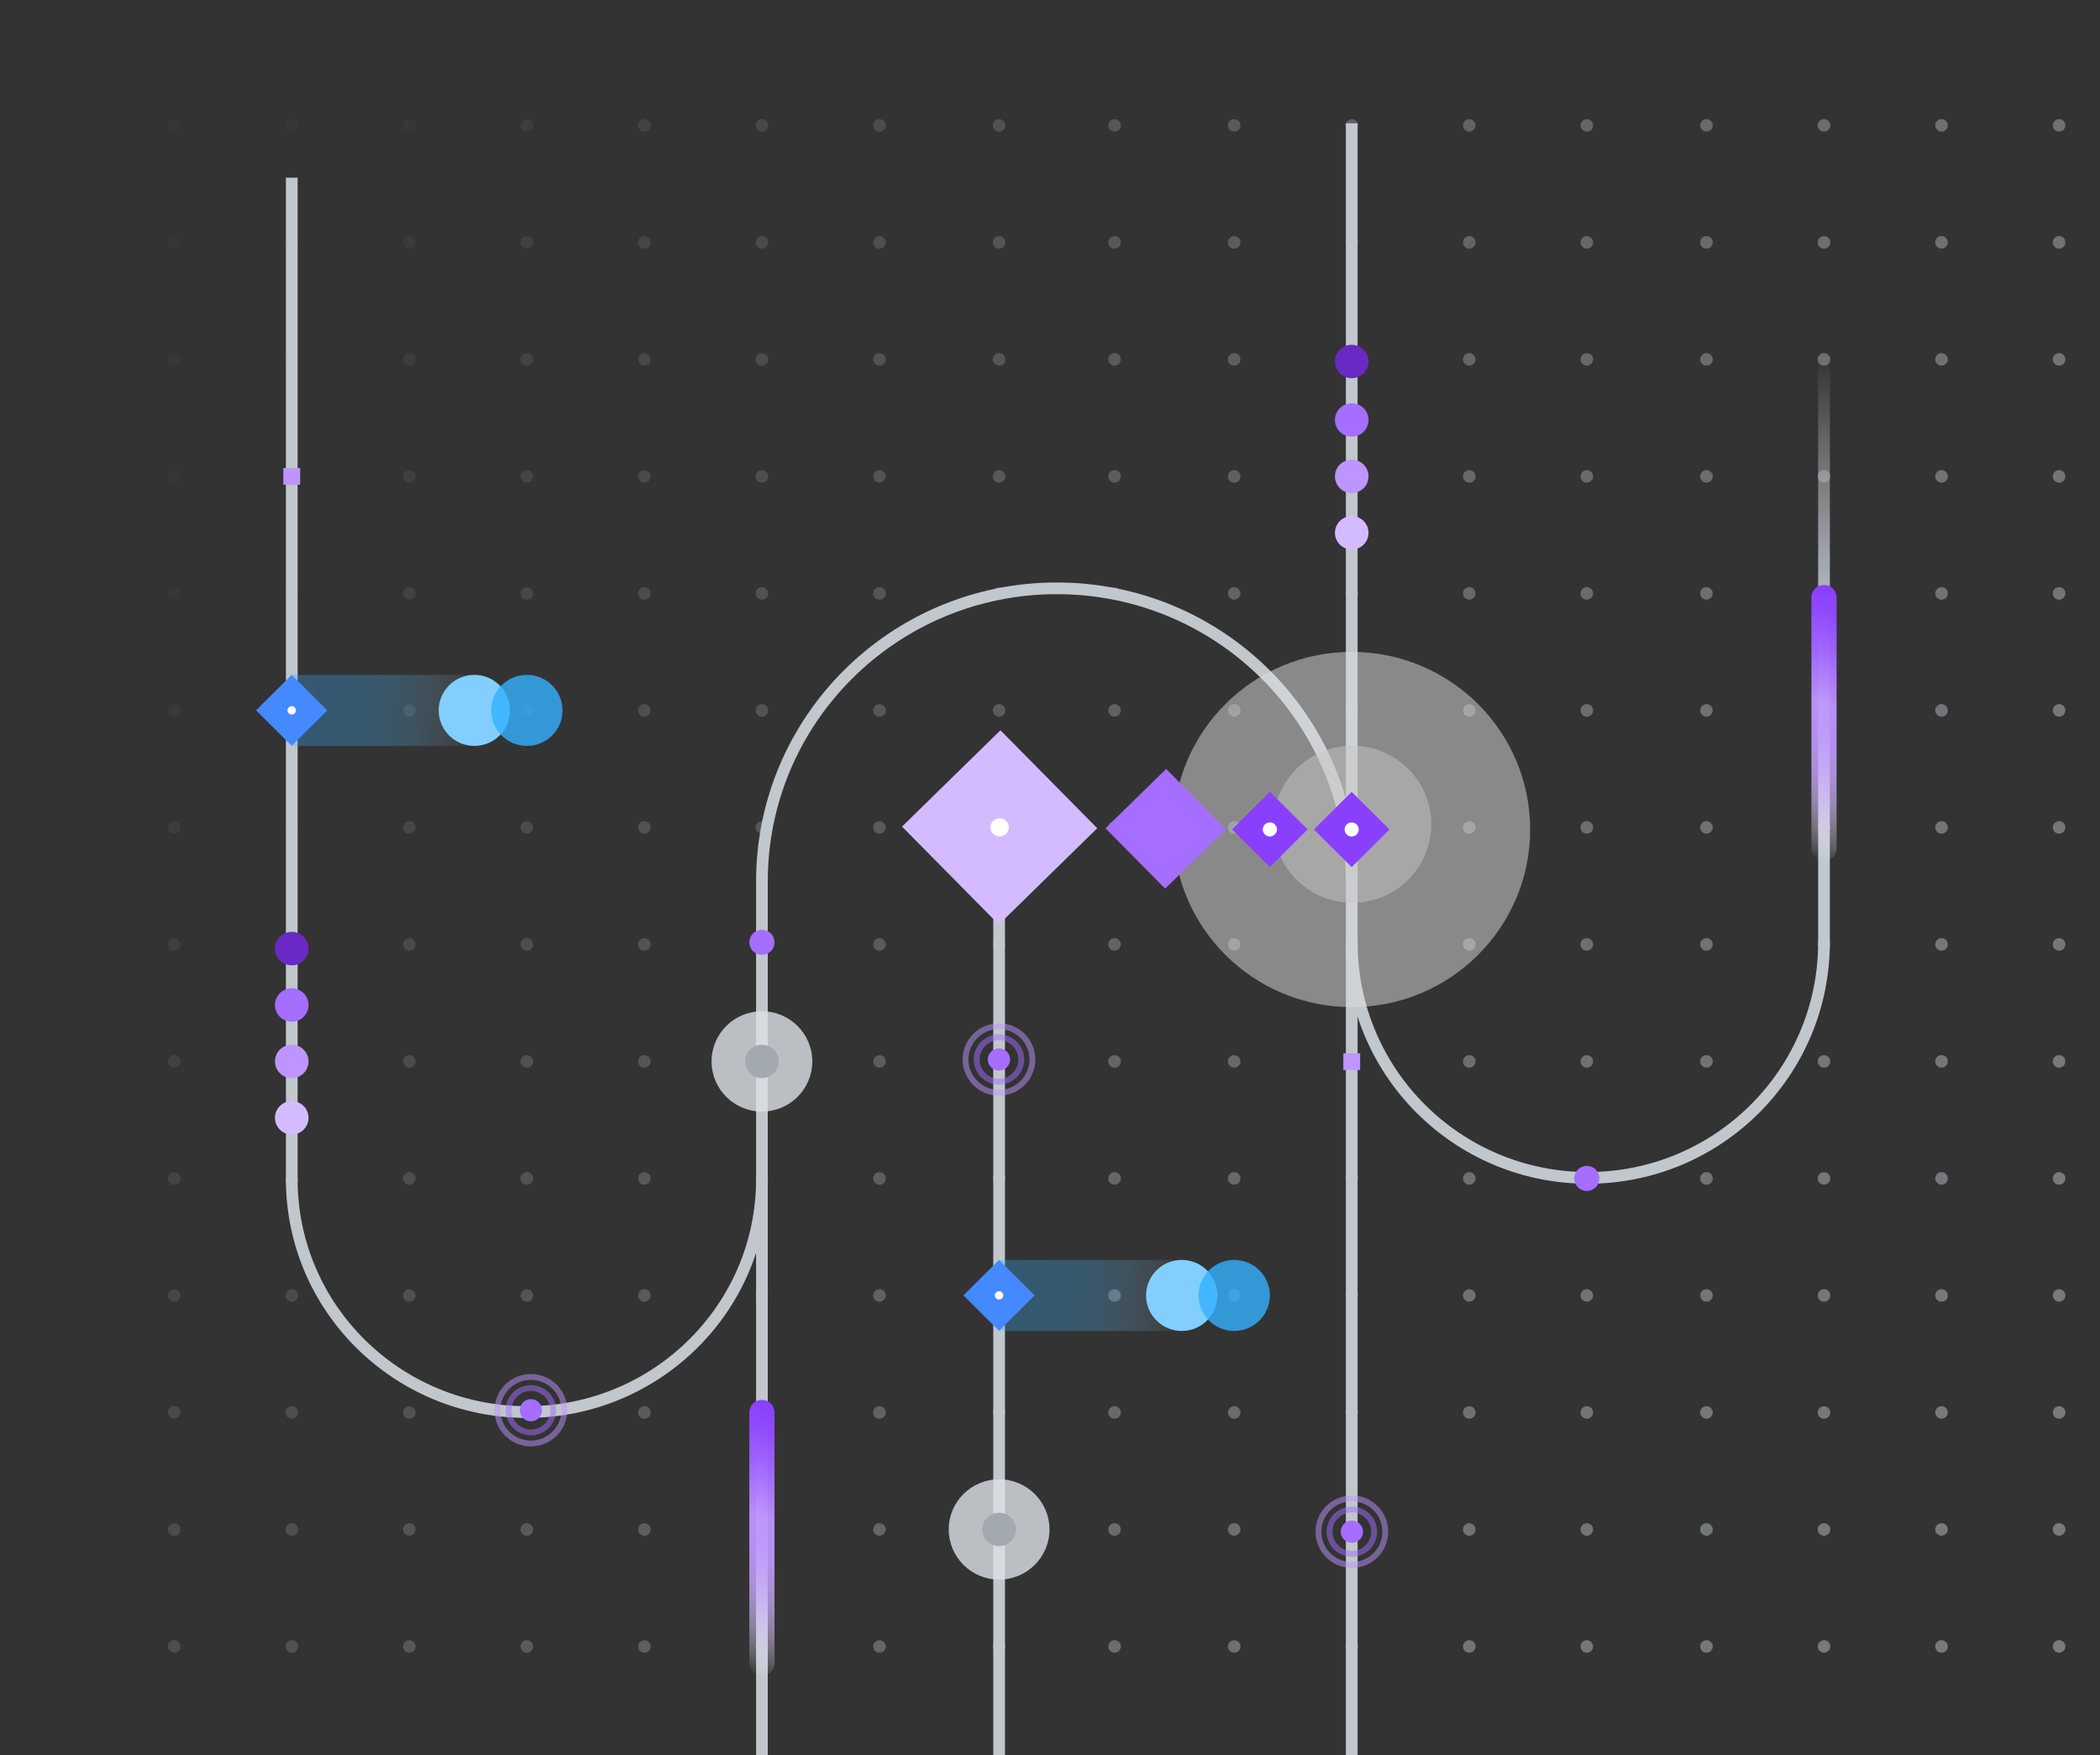 <svg width="359" height="300" viewBox="0 0 359 300" fill="none" xmlns="http://www.w3.org/2000/svg">
<rect x="0" y="0" width="359" height="300" fill="#333333" stroke="none"/>
<g clip-path="url(#clip0_3711_8562)">
<path d="M30.543 22.188C30.744 21.988 30.859 21.713 30.859 21.431C30.859 21.359 30.852 21.291 30.837 21.22C30.81 21.082 30.755 20.951 30.676 20.834C30.64 20.777 30.593 20.724 30.543 20.674C30.141 20.274 29.424 20.274 29.022 20.674C28.972 20.724 28.928 20.777 28.889 20.834C28.85 20.895 28.817 20.956 28.789 21.02C28.764 21.084 28.742 21.152 28.728 21.22C28.713 21.291 28.706 21.359 28.706 21.431C28.706 21.713 28.821 21.988 29.022 22.188C29.223 22.388 29.499 22.502 29.782 22.502C30.066 22.502 30.342 22.388 30.543 22.188ZM29.782 262.501C30.378 262.501 30.859 262.018 30.859 261.429C30.859 260.836 30.378 260.358 29.782 260.358C29.187 260.358 28.706 260.836 28.706 261.429C28.706 262.018 29.187 262.501 29.782 262.501ZM29.782 242.501C30.378 242.501 30.859 242.022 30.859 241.429C30.859 240.836 30.378 240.358 29.782 240.358C29.187 240.358 28.706 240.836 28.706 241.429C28.706 242.022 29.187 242.501 29.782 242.501ZM29.782 222.501C30.378 222.501 30.859 222.018 30.859 221.429C30.859 220.837 30.378 220.358 29.782 220.358C29.187 220.358 28.706 220.837 28.706 221.429C28.706 222.018 29.187 222.501 29.782 222.501ZM29.782 202.501C30.378 202.501 30.859 202.022 30.859 201.43C30.859 200.837 30.378 200.358 29.782 200.358C29.187 200.358 28.706 200.837 28.706 201.43C28.706 202.022 29.187 202.501 29.782 202.501ZM29.782 182.501C30.378 182.501 30.859 182.019 30.859 181.43C30.859 180.837 30.378 180.358 29.782 180.358C29.187 180.358 28.706 180.837 28.706 181.43C28.706 182.019 29.187 182.501 29.782 182.501ZM29.782 162.501C30.378 162.501 30.859 162.023 30.859 161.43C30.859 160.837 30.378 160.358 29.782 160.358C29.187 160.358 28.706 160.837 28.706 161.43C28.706 162.023 29.187 162.501 29.782 162.501ZM29.782 142.501C30.378 142.501 30.859 142.023 30.859 141.43C30.859 140.837 30.378 140.359 29.782 140.359C29.187 140.359 28.706 140.837 28.706 141.43C28.706 142.023 29.187 142.501 29.782 142.501ZM29.782 122.502C30.378 122.502 30.859 122.023 30.859 121.43C30.859 120.837 30.378 120.359 29.782 120.359C29.187 120.359 28.706 120.837 28.706 121.43C28.706 122.023 29.187 122.502 29.782 122.502ZM29.782 102.502C30.378 102.502 30.859 102.023 30.859 101.43C30.859 100.837 30.378 100.359 29.782 100.359C29.187 100.359 28.706 100.837 28.706 101.43C28.706 102.023 29.187 102.502 29.782 102.502ZM29.782 82.502C30.378 82.502 30.859 82.023 30.859 81.43C30.859 80.838 30.378 80.359 29.782 80.359C29.187 80.359 28.706 80.838 28.706 81.43C28.706 82.023 29.187 82.502 29.782 82.502ZM29.782 62.502C30.378 62.502 30.859 62.023 30.859 61.431C30.859 60.838 30.378 60.359 29.782 60.359C29.187 60.359 28.706 60.838 28.706 61.431C28.706 62.023 29.187 62.502 29.782 62.502ZM29.782 42.502C30.378 42.502 30.859 42.023 30.859 41.431C30.859 40.838 30.378 40.359 29.782 40.359C29.187 40.359 28.706 40.838 28.706 41.431C28.706 42.023 29.187 42.502 29.782 42.502ZM30.543 282.186C30.744 281.986 30.859 281.711 30.859 281.429C30.859 281.361 30.852 281.289 30.837 281.218C30.811 281.081 30.756 280.951 30.676 280.836C30.64 280.775 30.593 280.721 30.543 280.671C30.493 280.621 30.439 280.575 30.382 280.539C30.265 280.46 30.133 280.406 29.994 280.379C29.855 280.35 29.71 280.35 29.571 280.379C29.433 280.405 29.302 280.459 29.187 280.539C29.067 280.616 28.966 280.717 28.889 280.836C28.809 280.951 28.754 281.081 28.728 281.218C28.713 281.289 28.706 281.361 28.706 281.429C28.706 281.711 28.821 281.986 29.022 282.186C29.072 282.236 29.126 282.279 29.187 282.318C29.244 282.357 29.305 282.389 29.37 282.418C29.434 282.446 29.503 282.464 29.571 282.479C29.643 282.493 29.714 282.5 29.782 282.5C30.066 282.5 30.342 282.386 30.543 282.186ZM50.088 22.481C50.227 22.454 50.359 22.399 50.476 22.32C50.533 22.284 50.587 22.238 50.637 22.188C50.688 22.138 50.731 22.084 50.77 22.027C50.85 21.911 50.904 21.78 50.932 21.642C50.96 21.503 50.96 21.359 50.932 21.22C50.904 21.082 50.85 20.951 50.77 20.834C50.651 20.659 50.483 20.522 50.286 20.442C50.09 20.361 49.874 20.34 49.665 20.381C49.597 20.395 49.529 20.416 49.464 20.442C49.399 20.47 49.338 20.502 49.277 20.541C49.22 20.581 49.166 20.624 49.116 20.674C49.066 20.724 49.019 20.777 48.983 20.834C48.904 20.951 48.849 21.082 48.822 21.22C48.793 21.359 48.793 21.503 48.822 21.642C48.849 21.78 48.904 21.911 48.983 22.027C49.019 22.084 49.066 22.138 49.116 22.188C49.166 22.238 49.22 22.284 49.277 22.32C49.394 22.399 49.526 22.454 49.665 22.481C49.805 22.509 49.949 22.509 50.088 22.481ZM49.877 262.501C50.472 262.501 50.953 262.018 50.953 261.429C50.953 260.836 50.472 260.358 49.877 260.358C49.281 260.358 48.8 260.836 48.8 261.429C48.8 262.018 49.281 262.501 49.877 262.501ZM49.877 242.501C50.472 242.501 50.953 242.022 50.953 241.429C50.953 240.836 50.472 240.358 49.877 240.358C49.281 240.358 48.8 240.836 48.8 241.429C48.8 242.022 49.281 242.501 49.877 242.501ZM49.877 222.501C50.472 222.501 50.953 222.018 50.953 221.429C50.953 220.837 50.472 220.358 49.877 220.358C49.281 220.358 48.8 220.837 48.8 221.429C48.8 222.018 49.281 222.501 49.877 222.501ZM49.877 202.501C50.472 202.501 50.953 202.022 50.953 201.43C50.953 200.837 50.472 200.358 49.877 200.358C49.281 200.358 48.8 200.837 48.8 201.43C48.8 202.022 49.281 202.501 49.877 202.501ZM49.877 182.501C50.472 182.501 50.953 182.019 50.953 181.43C50.953 180.837 50.472 180.358 49.877 180.358C49.281 180.358 48.8 180.837 48.8 181.43C48.8 182.019 49.281 182.501 49.877 182.501ZM49.877 162.501C50.472 162.501 50.953 162.023 50.953 161.43C50.953 160.837 50.472 160.358 49.877 160.358C49.281 160.358 48.8 160.837 48.8 161.43C48.8 162.023 49.281 162.501 49.877 162.501ZM49.877 142.501C50.472 142.501 50.953 142.023 50.953 141.43C50.953 140.837 50.472 140.359 49.877 140.359C49.281 140.359 48.8 140.837 48.8 141.43C48.8 142.023 49.281 142.501 49.877 142.501ZM49.877 122.502C50.472 122.502 50.953 122.023 50.953 121.43C50.953 120.837 50.472 120.359 49.877 120.359C49.281 120.359 48.8 120.837 48.8 121.43C48.8 122.023 49.281 122.502 49.877 122.502ZM49.877 102.502C50.472 102.502 50.953 102.023 50.953 101.43C50.953 100.837 50.472 100.359 49.877 100.359C49.281 100.359 48.8 100.837 48.8 101.43C48.8 102.023 49.281 102.502 49.877 102.502ZM49.877 82.502C50.472 82.502 50.953 82.023 50.953 81.43C50.953 80.838 50.472 80.359 49.877 80.359C49.281 80.359 48.8 80.838 48.8 81.43C48.8 82.023 49.281 82.502 49.877 82.502ZM49.877 62.502C50.472 62.502 50.953 62.023 50.953 61.431C50.953 60.838 50.472 60.359 49.877 60.359C49.281 60.359 48.8 60.838 48.8 61.431C48.8 62.023 49.281 62.502 49.877 62.502ZM49.877 42.502C50.472 42.502 50.953 42.023 50.953 41.431C50.953 40.838 50.472 40.359 49.877 40.359C49.281 40.359 48.8 40.838 48.8 41.431C48.8 42.023 49.281 42.502 49.877 42.502ZM50.088 282.479C50.157 282.464 50.225 282.446 50.289 282.418C50.354 282.389 50.415 282.357 50.472 282.318C50.533 282.279 50.587 282.236 50.637 282.186C50.838 281.986 50.953 281.711 50.953 281.429C50.953 281.361 50.946 281.289 50.932 281.218C50.905 281.081 50.85 280.951 50.77 280.836C50.731 280.775 50.688 280.721 50.637 280.671C50.587 280.621 50.533 280.575 50.476 280.539C50.359 280.46 50.227 280.406 50.088 280.379C49.949 280.35 49.805 280.35 49.665 280.379C49.526 280.406 49.394 280.46 49.277 280.539C49.22 280.575 49.166 280.621 49.116 280.671C49.066 280.721 49.019 280.775 48.983 280.836C48.903 280.951 48.848 281.081 48.822 281.218C48.807 281.289 48.8 281.361 48.8 281.429C48.801 281.605 48.845 281.778 48.928 281.933C49.011 282.088 49.131 282.22 49.277 282.318C49.338 282.357 49.399 282.389 49.464 282.418C49.529 282.446 49.597 282.464 49.665 282.479C49.737 282.493 49.809 282.5 49.877 282.5C49.948 282.5 50.017 282.493 50.088 282.479ZM70.731 22.188C70.932 21.988 71.047 21.713 71.047 21.431C71.047 21.149 70.932 20.874 70.731 20.674C70.333 20.274 69.608 20.274 69.21 20.674C69.009 20.874 68.894 21.149 68.894 21.431C68.894 21.713 69.009 21.988 69.21 22.188C69.411 22.388 69.687 22.502 69.971 22.502C70.254 22.502 70.531 22.388 70.731 22.188ZM69.971 262.501C70.566 262.501 71.047 262.018 71.047 261.429C71.047 260.836 70.566 260.358 69.971 260.358C69.375 260.358 68.894 260.836 68.894 261.429C68.894 262.018 69.375 262.501 69.971 262.501ZM69.971 242.501C70.566 242.501 71.047 242.022 71.047 241.429C71.047 240.836 70.566 240.358 69.971 240.358C69.375 240.358 68.894 240.836 68.894 241.429C68.894 242.022 69.375 242.501 69.971 242.501ZM69.971 222.501C70.566 222.501 71.047 222.018 71.047 221.429C71.047 220.837 70.566 220.358 69.971 220.358C69.375 220.358 68.894 220.837 68.894 221.429C68.894 222.018 69.375 222.501 69.971 222.501ZM69.971 202.501C70.566 202.501 71.047 202.022 71.047 201.43C71.047 200.837 70.566 200.358 69.971 200.358C69.375 200.358 68.894 200.837 68.894 201.43C68.894 202.022 69.375 202.501 69.971 202.501ZM69.971 182.501C70.566 182.501 71.047 182.019 71.047 181.43C71.047 180.837 70.566 180.358 69.971 180.358C69.375 180.358 68.894 180.837 68.894 181.43C68.894 182.019 69.375 182.501 69.971 182.501ZM69.971 162.501C70.566 162.501 71.047 162.023 71.047 161.43C71.047 160.837 70.566 160.358 69.971 160.358C69.375 160.358 68.894 160.837 68.894 161.43C68.894 162.023 69.375 162.501 69.971 162.501ZM69.971 142.501C70.566 142.501 71.047 142.023 71.047 141.43C71.047 140.837 70.566 140.359 69.971 140.359C69.375 140.359 68.894 140.837 68.894 141.43C68.894 142.023 69.375 142.501 69.971 142.501ZM69.971 122.502C70.566 122.502 71.047 122.023 71.047 121.43C71.047 120.837 70.566 120.359 69.971 120.359C69.375 120.359 68.894 120.837 68.894 121.43C68.894 122.023 69.375 122.502 69.971 122.502ZM69.971 102.502C70.566 102.502 71.047 102.023 71.047 101.43C71.047 100.837 70.566 100.359 69.971 100.359C69.375 100.359 68.894 100.837 68.894 101.43C68.894 102.023 69.375 102.502 69.971 102.502ZM69.971 82.502C70.566 82.502 71.047 82.023 71.047 81.43C71.047 80.838 70.566 80.359 69.971 80.359C69.375 80.359 68.894 80.838 68.894 81.43C68.894 82.023 69.375 82.502 69.971 82.502ZM69.971 62.502C70.566 62.502 71.047 62.023 71.047 61.431C71.047 60.838 70.566 60.359 69.971 60.359C69.375 60.359 68.894 60.838 68.894 61.431C68.894 62.023 69.375 62.502 69.971 62.502ZM69.971 42.502C70.566 42.502 71.047 42.023 71.047 41.431C71.047 40.838 70.566 40.359 69.971 40.359C69.375 40.359 68.894 40.838 68.894 41.431C68.894 42.023 69.375 42.502 69.971 42.502ZM70.183 282.479C70.251 282.464 70.319 282.446 70.383 282.418C70.448 282.389 70.509 282.357 70.567 282.318C70.628 282.279 70.681 282.236 70.732 282.186C70.933 281.986 71.048 281.711 71.048 281.429C71.048 281.361 71.04 281.289 71.026 281.218C70.999 281.081 70.945 280.951 70.865 280.836C70.825 280.775 70.782 280.721 70.732 280.671C70.683 280.621 70.627 280.576 70.567 280.539C70.509 280.5 70.448 280.464 70.383 280.439C70.319 280.412 70.251 280.392 70.183 280.379C70.043 280.35 69.899 280.35 69.759 280.379C69.62 280.406 69.489 280.46 69.371 280.539C69.314 280.575 69.26 280.621 69.21 280.671C69.16 280.721 69.113 280.775 69.077 280.836C69.038 280.893 69.002 280.954 68.977 281.018C68.952 281.083 68.93 281.15 68.916 281.218C68.887 281.357 68.887 281.501 68.916 281.64C68.93 281.708 68.952 281.775 68.977 281.84C69.005 281.904 69.038 281.965 69.077 282.022C69.113 282.083 69.16 282.136 69.21 282.186C69.26 282.236 69.314 282.279 69.371 282.319C69.433 282.358 69.493 282.39 69.558 282.418C69.623 282.447 69.691 282.465 69.759 282.479C69.831 282.493 69.899 282.501 69.971 282.501C70.043 282.501 70.111 282.493 70.183 282.479ZM90.826 22.188C91.026 21.988 91.141 21.713 91.141 21.431C91.141 21.149 91.026 20.874 90.826 20.674C90.574 20.424 90.205 20.309 89.853 20.381C89.785 20.395 89.717 20.416 89.652 20.442C89.587 20.47 89.526 20.502 89.469 20.541C89.408 20.581 89.354 20.624 89.304 20.674C89.103 20.874 88.988 21.149 88.988 21.431C88.988 21.713 89.103 21.988 89.304 22.188C89.354 22.238 89.408 22.281 89.469 22.32C89.584 22.4 89.715 22.455 89.853 22.481C89.925 22.495 89.993 22.502 90.065 22.502C90.348 22.502 90.625 22.388 90.826 22.188ZM90.065 262.501C90.66 262.501 91.141 262.018 91.141 261.429C91.141 260.836 90.66 260.358 90.065 260.358C89.469 260.358 88.988 260.836 88.988 261.429C88.988 262.018 89.469 262.501 90.065 262.501ZM90.065 242.501C90.66 242.501 91.141 242.022 91.141 241.429C91.141 240.836 90.66 240.358 90.065 240.358C89.469 240.358 88.988 240.836 88.988 241.429C88.988 242.022 89.469 242.501 90.065 242.501ZM90.065 222.501C90.66 222.501 91.141 222.018 91.141 221.429C91.141 220.837 90.66 220.358 90.065 220.358C89.469 220.358 88.988 220.837 88.988 221.429C88.988 222.018 89.469 222.501 90.065 222.501ZM90.065 202.501C90.66 202.501 91.141 202.022 91.141 201.43C91.141 200.837 90.66 200.358 90.065 200.358C89.469 200.358 88.988 200.837 88.988 201.43C88.988 202.022 89.469 202.501 90.065 202.501ZM90.065 182.501C90.66 182.501 91.141 182.019 91.141 181.43C91.141 180.837 90.66 180.358 90.065 180.358C89.469 180.358 88.988 180.837 88.988 181.43C88.988 182.019 89.469 182.501 90.065 182.501ZM90.065 162.501C90.66 162.501 91.141 162.023 91.141 161.43C91.141 160.837 90.66 160.358 90.065 160.358C89.469 160.358 88.988 160.837 88.988 161.43C88.988 162.023 89.469 162.501 90.065 162.501ZM90.065 142.501C90.66 142.501 91.141 142.023 91.141 141.43C91.141 140.837 90.66 140.359 90.065 140.359C89.469 140.359 88.988 140.837 88.988 141.43C88.988 142.023 89.469 142.501 90.065 142.501ZM90.065 122.502C90.66 122.502 91.141 122.023 91.141 121.43C91.141 120.837 90.66 120.359 90.065 120.359C89.469 120.359 88.988 120.837 88.988 121.43C88.988 122.023 89.469 122.502 90.065 122.502ZM90.065 102.502C90.66 102.502 91.141 102.023 91.141 101.43C91.141 100.837 90.66 100.359 90.065 100.359C89.469 100.359 88.988 100.837 88.988 101.43C88.988 102.023 89.469 102.502 90.065 102.502ZM90.065 82.502C90.66 82.502 91.141 82.023 91.141 81.43C91.141 80.838 90.66 80.359 90.065 80.359C89.469 80.359 88.988 80.838 88.988 81.43C88.988 82.023 89.469 82.502 90.065 82.502ZM90.065 62.502C90.66 62.502 91.141 62.023 91.141 61.431C91.141 60.838 90.66 60.359 90.065 60.359C89.469 60.359 88.988 60.838 88.988 61.431C88.988 62.023 89.469 62.502 90.065 62.502ZM90.065 42.502C90.66 42.502 91.141 42.023 91.141 41.431C91.141 40.838 90.66 40.359 90.065 40.359C89.469 40.359 88.988 40.838 88.988 41.431C88.988 42.023 89.469 42.502 90.065 42.502ZM90.826 282.186C91.026 281.986 91.141 281.711 91.141 281.429C91.141 281.288 91.113 281.148 91.058 281.018C91.03 280.954 90.998 280.893 90.958 280.836C90.921 280.776 90.876 280.72 90.826 280.671C90.777 280.621 90.723 280.577 90.664 280.539C90.605 280.5 90.543 280.466 90.477 280.439C90.412 280.412 90.345 280.392 90.276 280.379C90.137 280.35 89.993 280.35 89.853 280.379C89.714 280.406 89.582 280.46 89.465 280.539C89.407 280.575 89.353 280.621 89.303 280.671C89.254 280.721 89.206 280.775 89.167 280.836C89.131 280.893 89.095 280.954 89.07 281.018C89.041 281.083 89.023 281.15 89.009 281.218C88.995 281.289 88.987 281.361 88.987 281.429C88.988 281.605 89.031 281.778 89.115 281.933C89.198 282.088 89.318 282.22 89.465 282.318C89.526 282.357 89.587 282.389 89.651 282.418C89.716 282.446 89.784 282.464 89.853 282.479C89.924 282.493 89.992 282.5 90.064 282.5C90.348 282.5 90.624 282.386 90.825 282.186H90.826ZM110.371 22.481C110.509 22.455 110.64 22.4 110.755 22.32C110.874 22.244 110.976 22.143 111.053 22.024C111.092 21.966 111.124 21.906 111.153 21.841C111.182 21.777 111.2 21.709 111.214 21.642C111.228 21.57 111.236 21.502 111.236 21.431C111.236 21.149 111.121 20.874 110.92 20.674C110.518 20.274 109.797 20.274 109.399 20.674C109.197 20.875 109.084 21.147 109.083 21.431C109.083 21.502 109.09 21.57 109.104 21.642C109.131 21.779 109.186 21.909 109.266 22.024C109.302 22.084 109.348 22.138 109.399 22.188C109.6 22.388 109.876 22.502 110.159 22.502C110.231 22.502 110.299 22.495 110.371 22.481H110.371ZM110.159 262.501C110.755 262.501 111.235 262.018 111.235 261.429C111.235 260.836 110.755 260.358 110.159 260.358C109.563 260.358 109.083 260.836 109.083 261.429C109.083 262.018 109.563 262.501 110.159 262.501ZM110.159 242.501C110.755 242.501 111.235 242.022 111.235 241.429C111.235 240.836 110.755 240.358 110.159 240.358C109.563 240.358 109.083 240.836 109.083 241.429C109.083 242.022 109.563 242.501 110.159 242.501ZM110.159 222.501C110.755 222.501 111.235 222.018 111.235 221.429C111.235 220.837 110.755 220.358 110.159 220.358C109.563 220.358 109.083 220.837 109.083 221.429C109.083 222.018 109.563 222.501 110.159 222.501ZM110.159 202.501C110.755 202.501 111.235 202.022 111.235 201.43C111.235 200.837 110.755 200.358 110.159 200.358C109.563 200.358 109.083 200.837 109.083 201.43C109.083 202.022 109.563 202.501 110.159 202.501ZM110.159 182.501C110.755 182.501 111.235 182.019 111.235 181.43C111.235 180.837 110.755 180.358 110.159 180.358C109.563 180.358 109.083 180.837 109.083 181.43C109.083 182.019 109.563 182.501 110.159 182.501ZM110.159 162.501C110.755 162.501 111.235 162.023 111.235 161.43C111.235 160.837 110.755 160.358 110.159 160.358C109.563 160.358 109.083 160.837 109.083 161.43C109.083 162.023 109.563 162.501 110.159 162.501ZM110.159 142.501C110.755 142.501 111.235 142.023 111.235 141.43C111.235 140.837 110.755 140.359 110.159 140.359C109.563 140.359 109.083 140.837 109.083 141.43C109.083 142.023 109.563 142.501 110.159 142.501ZM110.159 122.502C110.755 122.502 111.235 122.023 111.235 121.43C111.235 120.837 110.755 120.359 110.159 120.359C109.563 120.359 109.083 120.837 109.083 121.43C109.083 122.023 109.563 122.502 110.159 122.502ZM110.159 102.502C110.755 102.502 111.235 102.023 111.235 101.43C111.235 100.837 110.755 100.359 110.159 100.359C109.563 100.359 109.083 100.837 109.083 101.43C109.083 102.023 109.563 102.502 110.159 102.502ZM110.159 82.502C110.755 82.502 111.235 82.023 111.235 81.43C111.235 80.838 110.755 80.359 110.159 80.359C109.563 80.359 109.083 80.838 109.083 81.43C109.083 82.023 109.563 82.502 110.159 82.502ZM110.159 62.502C110.755 62.502 111.235 62.023 111.235 61.431C111.235 60.838 110.755 60.359 110.159 60.359C109.563 60.359 109.083 60.838 109.083 61.431C109.083 62.023 109.563 62.502 110.159 62.502ZM110.159 42.502C110.755 42.502 111.235 42.023 111.235 41.431C111.235 40.838 110.755 40.359 110.159 40.359C109.563 40.359 109.083 40.838 109.083 41.431C109.083 42.023 109.563 42.502 110.159 42.502ZM110.371 282.479C110.439 282.464 110.507 282.446 110.572 282.418C110.637 282.389 110.698 282.357 110.755 282.318C110.816 282.279 110.869 282.236 110.92 282.186C111.121 281.986 111.236 281.711 111.236 281.429C111.235 281.288 111.207 281.148 111.153 281.018C111.124 280.954 111.092 280.893 111.053 280.836C111.016 280.776 110.971 280.72 110.92 280.671C110.522 280.271 109.801 280.271 109.399 280.671C109.348 280.721 109.301 280.775 109.266 280.836C109.186 280.951 109.131 281.081 109.104 281.218C109.09 281.289 109.083 281.361 109.083 281.429C109.083 281.711 109.197 281.986 109.399 282.186C109.6 282.386 109.876 282.5 110.159 282.5C110.227 282.5 110.299 282.493 110.371 282.479H110.371ZM131.014 22.188C131.215 21.988 131.33 21.713 131.33 21.431C131.33 21.149 131.215 20.874 131.014 20.674C130.612 20.274 129.891 20.274 129.492 20.674C129.291 20.874 129.177 21.149 129.177 21.431C129.177 21.713 129.291 21.988 129.492 22.188C129.693 22.388 129.97 22.502 130.253 22.502C130.537 22.502 130.813 22.388 131.014 22.188ZM130.253 262.501C130.849 262.501 131.33 262.018 131.33 261.429C131.33 260.836 130.849 260.358 130.253 260.358C129.657 260.358 129.177 260.836 129.177 261.429C129.177 262.018 129.657 262.501 130.253 262.501ZM130.253 242.501C130.849 242.501 131.33 242.022 131.33 241.429C131.33 240.836 130.849 240.358 130.253 240.358C129.657 240.358 129.177 240.836 129.177 241.429C129.177 242.022 129.657 242.501 130.253 242.501ZM130.253 222.501C130.849 222.501 131.33 222.018 131.33 221.429C131.33 220.837 130.849 220.358 130.253 220.358C129.657 220.358 129.177 220.837 129.177 221.429C129.177 222.018 129.657 222.501 130.253 222.501ZM130.253 202.501C130.849 202.501 131.33 202.022 131.33 201.43C131.33 200.837 130.849 200.358 130.253 200.358C129.657 200.358 129.177 200.837 129.177 201.43C129.177 202.022 129.657 202.501 130.253 202.501ZM130.253 182.501C130.849 182.501 131.33 182.019 131.33 181.43C131.33 180.837 130.849 180.358 130.253 180.358C129.657 180.358 129.177 180.837 129.177 181.43C129.177 182.019 129.657 182.501 130.253 182.501ZM130.253 162.501C130.849 162.501 131.33 162.023 131.33 161.43C131.33 160.837 130.849 160.358 130.253 160.358C129.657 160.358 129.177 160.837 129.177 161.43C129.177 162.023 129.657 162.501 130.253 162.501ZM130.253 142.501C130.849 142.501 131.33 142.023 131.33 141.43C131.33 140.837 130.849 140.359 130.253 140.359C129.657 140.359 129.177 140.837 129.177 141.43C129.177 142.023 129.657 142.501 130.253 142.501ZM130.253 122.502C130.849 122.502 131.33 122.023 131.33 121.43C131.33 120.837 130.849 120.359 130.253 120.359C129.657 120.359 129.177 120.837 129.177 121.43C129.177 122.023 129.657 122.502 130.253 122.502ZM130.253 102.502C130.849 102.502 131.33 102.023 131.33 101.43C131.33 100.837 130.849 100.359 130.253 100.359C129.657 100.359 129.177 100.837 129.177 101.43C129.177 102.023 129.657 102.502 130.253 102.502ZM130.253 82.502C130.849 82.502 131.33 82.023 131.33 81.43C131.33 80.838 130.849 80.359 130.253 80.359C129.657 80.359 129.177 80.838 129.177 81.43C129.177 82.023 129.657 82.502 130.253 82.502ZM130.253 62.502C130.849 62.502 131.33 62.023 131.33 61.431C131.33 60.838 130.849 60.359 130.253 60.359C129.657 60.359 129.177 60.838 129.177 61.431C129.177 62.023 129.657 62.502 130.253 62.502ZM130.253 42.502C130.849 42.502 131.33 42.023 131.33 41.431C131.33 40.838 130.849 40.359 130.253 40.359C129.657 40.359 129.177 40.838 129.177 41.431C129.177 42.023 129.657 42.502 130.253 42.502ZM130.465 282.479C130.533 282.464 130.601 282.446 130.666 282.418C130.731 282.389 130.792 282.357 130.849 282.318C130.91 282.279 130.964 282.236 131.014 282.186C131.215 281.986 131.33 281.711 131.33 281.429C131.33 281.288 131.301 281.148 131.247 281.018C131.218 280.954 131.186 280.893 131.147 280.836C131.11 280.776 131.065 280.72 131.014 280.671C130.612 280.271 129.891 280.271 129.493 280.671C129.443 280.721 129.396 280.775 129.36 280.836C129.28 280.951 129.225 281.081 129.199 281.218C129.184 281.289 129.177 281.361 129.177 281.429C129.177 281.711 129.291 281.986 129.493 282.186C129.694 282.386 129.97 282.5 130.253 282.5C130.321 282.5 130.393 282.493 130.465 282.479H130.465ZM150.559 22.481C150.697 22.455 150.828 22.4 150.943 22.32C151.063 22.244 151.164 22.143 151.241 22.024C151.28 21.966 151.312 21.906 151.341 21.841C151.37 21.777 151.388 21.709 151.402 21.642C151.417 21.57 151.424 21.502 151.424 21.431C151.424 21.359 151.417 21.291 151.402 21.22C151.389 21.151 151.369 21.084 151.341 21.02C151.312 20.956 151.28 20.895 151.241 20.838C151.164 20.719 151.063 20.618 150.943 20.541C150.886 20.502 150.825 20.47 150.76 20.442C150.695 20.414 150.628 20.394 150.559 20.381C150.419 20.352 150.275 20.352 150.136 20.381C150.067 20.395 149.999 20.413 149.934 20.442C149.87 20.47 149.809 20.502 149.748 20.541C149.69 20.581 149.636 20.624 149.586 20.674C149.536 20.724 149.489 20.777 149.453 20.838C149.373 20.953 149.318 21.083 149.292 21.22C149.263 21.359 149.263 21.503 149.292 21.642C149.318 21.779 149.373 21.909 149.453 22.024C149.489 22.084 149.536 22.138 149.586 22.188C149.636 22.238 149.69 22.281 149.748 22.32C149.809 22.359 149.87 22.392 149.934 22.42C149.999 22.449 150.067 22.466 150.136 22.481C150.275 22.509 150.419 22.509 150.559 22.481ZM150.347 262.501C150.943 262.501 151.424 262.018 151.424 261.429C151.424 260.836 150.943 260.358 150.347 260.358C149.752 260.358 149.271 260.836 149.271 261.429C149.271 262.018 149.752 262.501 150.347 262.501ZM150.347 242.501C150.943 242.501 151.424 242.022 151.424 241.429C151.424 240.836 150.943 240.358 150.347 240.358C149.752 240.358 149.271 240.836 149.271 241.429C149.271 242.022 149.752 242.501 150.347 242.501ZM150.347 222.501C150.943 222.501 151.424 222.018 151.424 221.429C151.424 220.837 150.943 220.358 150.347 220.358C149.752 220.358 149.271 220.837 149.271 221.429C149.271 222.018 149.752 222.501 150.347 222.501ZM150.347 202.501C150.943 202.501 151.424 202.022 151.424 201.43C151.424 200.837 150.943 200.358 150.347 200.358C149.752 200.358 149.271 200.837 149.271 201.43C149.271 202.022 149.752 202.501 150.347 202.501ZM150.347 182.501C150.943 182.501 151.424 182.019 151.424 181.43C151.424 180.837 150.943 180.358 150.347 180.358C149.752 180.358 149.271 180.837 149.271 181.43C149.271 182.019 149.752 182.501 150.347 182.501ZM150.347 162.501C150.943 162.501 151.424 162.023 151.424 161.43C151.424 160.837 150.943 160.358 150.347 160.358C149.752 160.358 149.271 160.837 149.271 161.43C149.271 162.023 149.752 162.501 150.347 162.501ZM150.347 142.501C150.943 142.501 151.424 142.023 151.424 141.43C151.424 140.837 150.943 140.359 150.347 140.359C149.752 140.359 149.271 140.837 149.271 141.43C149.271 142.023 149.752 142.501 150.347 142.501ZM150.347 122.502C150.943 122.502 151.424 122.023 151.424 121.43C151.424 120.837 150.943 120.359 150.347 120.359C149.752 120.359 149.271 120.837 149.271 121.43C149.271 122.023 149.752 122.502 150.347 122.502ZM150.347 102.502C150.943 102.502 151.424 102.023 151.424 101.43C151.424 100.837 150.943 100.359 150.347 100.359C149.752 100.359 149.271 100.837 149.271 101.43C149.271 102.023 149.752 102.502 150.347 102.502ZM150.347 82.502C150.943 82.502 151.424 82.023 151.424 81.43C151.424 80.838 150.943 80.359 150.347 80.359C149.752 80.359 149.271 80.838 149.271 81.43C149.271 82.023 149.752 82.502 150.347 82.502ZM150.347 62.502C150.943 62.502 151.424 62.023 151.424 61.431C151.424 60.838 150.943 60.359 150.347 60.359C149.752 60.359 149.271 60.838 149.271 61.431C149.271 62.023 149.752 62.502 150.347 62.502ZM150.347 42.502C150.943 42.502 151.424 42.023 151.424 41.431C151.424 40.838 150.943 40.359 150.347 40.359C149.752 40.359 149.271 40.838 149.271 41.431C149.271 42.023 149.752 42.502 150.347 42.502ZM151.108 282.186C151.309 281.986 151.424 281.711 151.424 281.429C151.423 281.288 151.395 281.148 151.341 281.018C151.312 280.954 151.28 280.893 151.241 280.836C151.201 280.775 151.158 280.721 151.108 280.671C150.71 280.271 149.985 280.271 149.587 280.671C149.536 280.721 149.489 280.775 149.454 280.836C149.374 280.951 149.319 281.081 149.292 281.218C149.278 281.289 149.271 281.361 149.271 281.429C149.271 281.711 149.385 281.986 149.587 282.186C149.788 282.386 150.064 282.5 150.347 282.5C150.631 282.5 150.907 282.386 151.108 282.186ZM171.561 22.188C171.762 21.988 171.877 21.713 171.877 21.431C171.877 21.359 171.869 21.291 171.855 21.22C171.84 21.152 171.819 21.084 171.794 21.02C171.765 20.956 171.733 20.895 171.694 20.834C171.554 20.629 171.349 20.478 171.111 20.407C170.873 20.335 170.617 20.348 170.387 20.442C170.323 20.466 170.262 20.502 170.201 20.541C170.143 20.577 170.089 20.624 170.039 20.674C169.989 20.724 169.942 20.777 169.906 20.834C169.867 20.895 169.835 20.956 169.806 21.02C169.777 21.084 169.759 21.152 169.745 21.22C169.731 21.291 169.723 21.359 169.723 21.431C169.724 21.642 169.787 21.849 169.905 22.025C170.023 22.201 170.191 22.338 170.387 22.42C170.452 22.449 170.52 22.466 170.588 22.481C170.66 22.495 170.732 22.502 170.8 22.502C171.084 22.502 171.36 22.388 171.561 22.188ZM170.8 262.501C171.396 262.501 171.877 262.018 171.877 261.429C171.877 260.836 171.396 260.358 170.8 260.358C170.205 260.358 169.724 260.836 169.724 261.429C169.724 262.018 170.205 262.501 170.8 262.501ZM170.8 242.501C171.396 242.501 171.877 242.022 171.877 241.429C171.877 240.836 171.396 240.358 170.8 240.358C170.205 240.358 169.724 240.836 169.724 241.429C169.724 242.022 170.205 242.501 170.8 242.501ZM170.8 222.501C171.396 222.501 171.877 222.018 171.877 221.429C171.877 220.837 171.396 220.358 170.8 220.358C170.205 220.358 169.724 220.837 169.724 221.429C169.724 222.018 170.205 222.501 170.8 222.501ZM170.8 202.501C171.396 202.501 171.877 202.022 171.877 201.43C171.877 200.837 171.396 200.358 170.8 200.358C170.205 200.358 169.724 200.837 169.724 201.43C169.724 202.022 170.205 202.501 170.8 202.501ZM170.8 182.501C171.396 182.501 171.877 182.019 171.877 181.43C171.877 180.837 171.396 180.358 170.8 180.358C170.205 180.358 169.724 180.837 169.724 181.43C169.724 182.019 170.205 182.501 170.8 182.501ZM170.8 162.501C171.396 162.501 171.877 162.023 171.877 161.43C171.877 160.837 171.396 160.358 170.8 160.358C170.205 160.358 169.724 160.837 169.724 161.43C169.724 162.023 170.205 162.501 170.8 162.501ZM170.8 142.501C171.396 142.501 171.877 142.023 171.877 141.43C171.877 140.837 171.396 140.359 170.8 140.359C170.205 140.359 169.724 140.837 169.724 141.43C169.724 142.023 170.205 142.501 170.8 142.501ZM170.8 122.502C171.396 122.502 171.877 122.023 171.877 121.43C171.877 120.837 171.396 120.359 170.8 120.359C170.205 120.359 169.724 120.837 169.724 121.43C169.724 122.023 170.205 122.502 170.8 122.502ZM170.8 102.502C171.396 102.502 171.877 102.023 171.877 101.43C171.877 100.837 171.396 100.359 170.8 100.359C170.205 100.359 169.724 100.837 169.724 101.43C169.724 102.023 170.205 102.502 170.8 102.502ZM170.8 82.502C171.396 82.502 171.877 82.023 171.877 81.43C171.877 80.838 171.396 80.359 170.8 80.359C170.205 80.359 169.724 80.838 169.724 81.43C169.724 82.023 170.205 82.502 170.8 82.502ZM170.8 62.502C171.396 62.502 171.877 62.023 171.877 61.431C171.877 60.838 171.396 60.359 170.8 60.359C170.205 60.359 169.724 60.838 169.724 61.431C169.724 62.023 170.205 62.502 170.8 62.502ZM170.8 42.502C171.396 42.502 171.877 42.023 171.877 41.431C171.877 40.838 171.396 40.359 170.8 40.359C170.205 40.359 169.724 40.838 169.724 41.431C169.724 42.023 170.205 42.502 170.8 42.502ZM171.561 282.186C171.762 281.986 171.877 281.711 171.877 281.429C171.877 281.361 171.869 281.289 171.855 281.218C171.828 281.081 171.774 280.951 171.694 280.836C171.654 280.775 171.611 280.721 171.561 280.671C171.41 280.522 171.218 280.42 171.009 280.379C170.8 280.337 170.584 280.359 170.387 280.439C170.323 280.464 170.262 280.5 170.201 280.539C170.143 280.575 170.089 280.621 170.039 280.671C169.989 280.721 169.942 280.775 169.903 280.836C169.867 280.893 169.831 280.954 169.806 281.018C169.777 281.083 169.759 281.15 169.745 281.218C169.73 281.289 169.723 281.361 169.723 281.429C169.723 281.711 169.837 281.986 170.039 282.186C170.089 282.236 170.143 282.283 170.204 282.318C170.319 282.398 170.45 282.453 170.588 282.479C170.66 282.493 170.731 282.5 170.8 282.5C171.083 282.5 171.36 282.386 171.561 282.186H171.561ZM191.296 22.188C191.497 21.988 191.612 21.713 191.612 21.431C191.612 21.149 191.497 20.874 191.296 20.674C191.045 20.424 190.675 20.309 190.324 20.381C190.256 20.395 190.187 20.416 190.122 20.442C190.058 20.47 189.997 20.502 189.936 20.541C189.789 20.64 189.669 20.772 189.586 20.927C189.503 21.082 189.459 21.255 189.459 21.431C189.459 21.713 189.573 21.988 189.774 22.188C189.975 22.388 190.252 22.502 190.535 22.502C190.819 22.502 191.095 22.388 191.296 22.188ZM190.535 262.501C191.131 262.501 191.612 262.018 191.612 261.429C191.612 260.836 191.131 260.358 190.535 260.358C189.94 260.358 189.459 260.836 189.459 261.429C189.459 262.018 189.94 262.501 190.535 262.501ZM190.535 242.501C191.131 242.501 191.612 242.022 191.612 241.429C191.612 240.836 191.131 240.358 190.535 240.358C189.94 240.358 189.459 240.836 189.459 241.429C189.459 242.022 189.94 242.501 190.535 242.501ZM190.535 222.501C191.131 222.501 191.612 222.022 191.612 221.429C191.612 220.837 191.131 220.358 190.535 220.358C189.94 220.358 189.459 220.837 189.459 221.429C189.459 222.022 189.94 222.501 190.535 222.501ZM190.535 202.501C191.131 202.501 191.612 202.022 191.612 201.43C191.612 200.837 191.131 200.358 190.535 200.358C189.94 200.358 189.459 200.837 189.459 201.43C189.459 202.022 189.94 202.501 190.535 202.501ZM190.535 182.501C191.131 182.501 191.612 182.023 191.612 181.43C191.612 180.837 191.131 180.358 190.535 180.358C189.94 180.358 189.459 180.837 189.459 181.43C189.459 182.023 189.94 182.501 190.535 182.501ZM190.535 162.501C191.131 162.501 191.612 162.023 191.612 161.43C191.612 160.837 191.131 160.358 190.535 160.358C189.94 160.358 189.459 160.837 189.459 161.43C189.459 162.023 189.94 162.501 190.535 162.501ZM190.535 142.501C191.131 142.501 191.612 142.023 191.612 141.43C191.612 140.837 191.131 140.359 190.535 140.359C189.94 140.359 189.459 140.837 189.459 141.43C189.459 142.023 189.94 142.501 190.535 142.501ZM190.535 122.502C191.131 122.502 191.612 122.023 191.612 121.43C191.612 120.837 191.131 120.359 190.535 120.359C189.94 120.359 189.459 120.837 189.459 121.43C189.459 122.023 189.94 122.502 190.535 122.502ZM190.535 102.502C191.131 102.502 191.612 102.023 191.612 101.43C191.612 100.837 191.131 100.359 190.535 100.359C189.94 100.359 189.459 100.837 189.459 101.43C189.459 102.023 189.94 102.502 190.535 102.502ZM190.535 82.502C191.131 82.502 191.612 82.023 191.612 81.43C191.612 80.838 191.131 80.359 190.535 80.359C189.94 80.359 189.459 80.838 189.459 81.43C189.459 82.023 189.94 82.502 190.535 82.502ZM190.535 62.502C191.131 62.502 191.612 62.023 191.612 61.431C191.612 60.838 191.131 60.359 190.535 60.359C189.94 60.359 189.459 60.838 189.459 61.431C189.459 62.023 189.94 62.502 190.535 62.502ZM190.535 42.502C191.131 42.502 191.612 42.023 191.612 41.431C191.612 40.838 191.131 40.359 190.535 40.359C189.94 40.359 189.459 40.838 189.459 41.431C189.459 42.023 189.94 42.502 190.535 42.502ZM190.747 282.479C190.815 282.464 190.884 282.446 190.948 282.418C191.013 282.389 191.074 282.357 191.131 282.318C191.192 282.279 191.246 282.236 191.297 282.186C191.497 281.986 191.612 281.711 191.612 281.429C191.612 281.361 191.605 281.289 191.59 281.218C191.564 281.081 191.509 280.951 191.429 280.836C191.39 280.775 191.347 280.721 191.297 280.671C191.247 280.621 191.192 280.576 191.131 280.539C191.074 280.5 191.013 280.464 190.948 280.439C190.751 280.358 190.535 280.337 190.326 280.378C190.117 280.42 189.925 280.522 189.775 280.671C189.725 280.721 189.678 280.775 189.642 280.836C189.562 280.951 189.507 281.081 189.481 281.218C189.466 281.289 189.459 281.361 189.459 281.429C189.459 281.605 189.503 281.778 189.586 281.933C189.67 282.088 189.79 282.22 189.936 282.318C189.997 282.357 190.058 282.389 190.123 282.418C190.188 282.446 190.256 282.464 190.324 282.479C190.396 282.493 190.467 282.5 190.536 282.5C190.608 282.5 190.675 282.493 190.747 282.479ZM211.749 22.188C211.95 21.988 212.065 21.713 212.065 21.43C212.064 21.219 212.001 21.012 211.883 20.836C211.765 20.66 211.597 20.523 211.401 20.441C211.204 20.361 210.988 20.34 210.779 20.381C210.57 20.422 210.379 20.524 210.228 20.673C210.027 20.873 209.912 21.148 209.912 21.43C209.912 21.713 210.027 21.988 210.228 22.188C210.429 22.388 210.705 22.502 210.988 22.502C211.272 22.502 211.548 22.388 211.749 22.188ZM210.988 262.5C211.584 262.5 212.065 262.018 212.065 261.429C212.065 260.836 211.584 260.357 210.988 260.357C210.393 260.357 209.912 260.836 209.912 261.429C209.912 262.018 210.393 262.5 210.988 262.5ZM210.988 242.5C211.584 242.5 212.065 242.022 212.065 241.429C212.065 240.836 211.584 240.357 210.988 240.357C210.393 240.357 209.912 240.836 209.912 241.429C209.912 242.022 210.393 242.5 210.988 242.5ZM210.988 222.5C211.584 222.5 212.065 222.018 212.065 221.429C212.065 220.836 211.584 220.358 210.988 220.358C210.393 220.358 209.912 220.836 209.912 221.429C209.912 222.018 210.393 222.5 210.988 222.5ZM210.988 202.501C211.584 202.501 212.065 202.022 212.065 201.429C212.065 200.836 211.584 200.358 210.988 200.358C210.393 200.358 209.912 200.836 209.912 201.429C209.912 202.022 210.393 202.501 210.988 202.501ZM210.988 182.501C211.584 182.501 212.065 182.018 212.065 181.429C212.065 180.836 211.584 180.358 210.988 180.358C210.393 180.358 209.912 180.836 209.912 181.429C209.912 182.018 210.393 182.501 210.988 182.501ZM210.988 162.501C211.584 162.501 212.065 162.022 212.065 161.429C212.065 160.837 211.584 160.358 210.988 160.358C210.393 160.358 209.912 160.837 209.912 161.429C209.912 162.022 210.393 162.501 210.988 162.501ZM210.988 142.501C211.584 142.501 212.065 142.022 212.065 141.43C212.065 140.837 211.584 140.358 210.988 140.358C210.393 140.358 209.912 140.837 209.912 141.43C209.912 142.022 210.393 142.501 210.988 142.501ZM210.988 122.501C211.584 122.501 212.065 122.023 212.065 121.43C212.065 120.837 211.584 120.358 210.988 120.358C210.393 120.358 209.912 120.837 209.912 121.43C209.912 122.023 210.393 122.501 210.988 122.501ZM210.988 102.501C211.584 102.501 212.065 102.023 212.065 101.43C212.065 100.837 211.584 100.358 210.988 100.358C210.393 100.358 209.912 100.837 209.912 101.43C209.912 102.023 210.393 102.501 210.988 102.501ZM210.988 82.501C211.584 82.501 212.065 82.023 212.065 81.43C212.065 80.837 211.584 80.359 210.988 80.359C210.393 80.359 209.912 80.837 209.912 81.43C209.912 82.023 210.393 82.501 210.988 82.501ZM210.988 62.502C211.584 62.502 212.065 62.023 212.065 61.43C212.065 60.837 211.584 60.359 210.988 60.359C210.393 60.359 209.912 60.837 209.912 61.43C209.912 62.023 210.393 62.502 210.988 62.502ZM210.988 42.502C211.584 42.502 212.065 42.023 212.065 41.43C212.065 40.837 211.584 40.359 210.988 40.359C210.393 40.359 209.912 40.837 209.912 41.43C209.912 42.023 210.393 42.502 210.988 42.502ZM211.749 282.186C211.95 281.985 212.065 281.711 212.065 281.429C212.065 281.288 212.037 281.148 211.982 281.018C211.954 280.953 211.921 280.893 211.882 280.835C211.846 280.775 211.799 280.721 211.749 280.671C211.347 280.271 210.63 280.271 210.228 280.671C210.177 280.721 210.131 280.775 210.095 280.835C210.055 280.893 210.023 280.953 209.994 281.018C209.94 281.148 209.912 281.288 209.912 281.429C209.912 281.711 210.027 281.986 210.228 282.186C210.429 282.386 210.705 282.5 210.988 282.5C211.272 282.5 211.548 282.386 211.749 282.186ZM231.294 22.48C231.362 22.466 231.431 22.445 231.495 22.42C231.56 22.391 231.621 22.359 231.682 22.32C231.739 22.28 231.793 22.238 231.843 22.188C231.893 22.138 231.937 22.084 231.976 22.027C232.015 21.966 232.048 21.905 232.076 21.841C232.102 21.777 232.123 21.709 232.137 21.641C232.181 21.433 232.159 21.216 232.076 21.02C232.048 20.956 232.015 20.895 231.976 20.834C231.937 20.776 231.892 20.723 231.843 20.673C231.793 20.623 231.739 20.577 231.682 20.541C231.565 20.462 231.433 20.407 231.294 20.381C231.155 20.352 231.01 20.352 230.871 20.381C230.732 20.407 230.6 20.462 230.483 20.541C230.426 20.577 230.372 20.623 230.322 20.673C230.272 20.723 230.225 20.777 230.189 20.834C230.11 20.95 230.055 21.082 230.028 21.22C229.999 21.359 229.999 21.502 230.028 21.641C230.055 21.779 230.11 21.91 230.189 22.027C230.225 22.084 230.272 22.138 230.322 22.188C230.372 22.238 230.426 22.28 230.483 22.32C230.544 22.359 230.605 22.391 230.67 22.42C230.801 22.474 230.941 22.502 231.083 22.502C231.154 22.502 231.222 22.495 231.294 22.48ZM231.083 262.5C231.678 262.5 232.159 262.018 232.159 261.429C232.159 260.836 231.678 260.357 231.083 260.357C230.487 260.357 230.006 260.836 230.006 261.429C230.006 262.018 230.487 262.5 231.083 262.5ZM231.083 242.5C231.678 242.5 232.159 242.022 232.159 241.429C232.159 240.836 231.678 240.357 231.083 240.357C230.487 240.357 230.006 240.836 230.006 241.429C230.006 242.022 230.487 242.5 231.083 242.5ZM231.083 222.5C231.678 222.5 232.159 222.018 232.159 221.429C232.159 220.836 231.678 220.358 231.083 220.358C230.487 220.358 230.006 220.836 230.006 221.429C230.006 222.018 230.487 222.5 231.083 222.5ZM231.083 202.501C231.678 202.501 232.159 202.022 232.159 201.429C232.159 200.836 231.678 200.358 231.083 200.358C230.487 200.358 230.006 200.836 230.006 201.429C230.006 202.022 230.487 202.501 231.083 202.501ZM231.083 182.501C231.678 182.501 232.159 182.018 232.159 181.429C232.159 180.836 231.678 180.358 231.083 180.358C230.487 180.358 230.006 180.836 230.006 181.429C230.006 182.018 230.487 182.501 231.083 182.501ZM231.083 162.501C231.678 162.501 232.159 162.022 232.159 161.429C232.159 160.837 231.678 160.358 231.083 160.358C230.487 160.358 230.006 160.837 230.006 161.429C230.006 162.022 230.487 162.501 231.083 162.501ZM231.083 142.501C231.678 142.501 232.159 142.022 232.159 141.43C232.159 140.837 231.678 140.358 231.083 140.358C230.487 140.358 230.006 140.837 230.006 141.43C230.006 142.022 230.487 142.501 231.083 142.501ZM231.083 122.501C231.678 122.501 232.159 122.023 232.159 121.43C232.159 120.837 231.678 120.358 231.083 120.358C230.487 120.358 230.006 120.837 230.006 121.43C230.006 122.023 230.487 122.501 231.083 122.501ZM231.083 102.501C231.678 102.501 232.159 102.023 232.159 101.43C232.159 100.837 231.678 100.358 231.083 100.358C230.487 100.358 230.006 100.837 230.006 101.43C230.006 102.023 230.487 102.501 231.083 102.501ZM231.083 82.501C231.678 82.501 232.159 82.023 232.159 81.43C232.159 80.837 231.678 80.359 231.083 80.359C230.487 80.359 230.006 80.837 230.006 81.43C230.006 82.023 230.487 82.501 231.083 82.501ZM231.083 62.502C231.678 62.502 232.159 62.023 232.159 61.43C232.159 60.837 231.678 60.359 231.083 60.359C230.487 60.359 230.006 60.837 230.006 61.43C230.006 62.023 230.487 62.502 231.083 62.502ZM231.083 42.502C231.678 42.502 232.159 42.023 232.159 41.43C232.159 40.837 231.678 40.359 231.083 40.359C230.487 40.359 230.006 40.837 230.006 41.43C230.006 42.023 230.487 42.502 231.083 42.502ZM231.294 282.478C231.362 282.464 231.431 282.446 231.495 282.418C231.56 282.389 231.621 282.357 231.682 282.318C231.828 282.22 231.948 282.087 232.031 281.932C232.115 281.777 232.158 281.604 232.159 281.429C232.159 281.361 232.152 281.289 232.137 281.218C232.123 281.15 232.105 281.082 232.076 281.018C232.051 280.953 232.015 280.893 231.98 280.835C231.94 280.775 231.893 280.721 231.843 280.671C231.793 280.621 231.739 280.574 231.682 280.539C231.565 280.46 231.433 280.405 231.294 280.378C230.943 280.307 230.569 280.421 230.322 280.671C230.272 280.721 230.225 280.775 230.189 280.835C230.109 280.95 230.054 281.081 230.028 281.218C230.013 281.289 230.006 281.36 230.006 281.429C230.007 281.604 230.05 281.777 230.134 281.932C230.217 282.087 230.337 282.22 230.483 282.318C230.544 282.357 230.605 282.389 230.67 282.418C230.734 282.446 230.803 282.464 230.871 282.478C230.943 282.492 231.011 282.5 231.083 282.5C231.154 282.5 231.222 282.492 231.294 282.478ZM251.388 22.48C251.526 22.454 251.657 22.399 251.772 22.319C251.833 22.28 251.887 22.237 251.937 22.187C252.138 21.987 252.253 21.712 252.253 21.43C252.253 21.148 252.138 20.873 251.937 20.673C251.887 20.623 251.833 20.58 251.772 20.541C251.715 20.502 251.654 20.469 251.589 20.441C251.525 20.416 251.457 20.394 251.388 20.38C251.249 20.352 251.105 20.352 250.965 20.38C250.897 20.394 250.829 20.416 250.764 20.441C250.699 20.469 250.638 20.502 250.577 20.541C250.431 20.639 250.311 20.771 250.228 20.926C250.145 21.081 250.101 21.254 250.1 21.43C250.1 21.502 250.107 21.569 250.122 21.641C250.149 21.779 250.204 21.91 250.283 22.026C250.319 22.084 250.366 22.137 250.416 22.187C250.466 22.237 250.52 22.284 250.577 22.319C250.694 22.398 250.826 22.453 250.965 22.48C251.105 22.509 251.249 22.509 251.388 22.48ZM251.177 262.5C251.772 262.5 252.253 262.017 252.253 261.428C252.253 260.836 251.772 260.357 251.177 260.357C250.581 260.357 250.1 260.836 250.1 261.428C250.1 262.017 250.581 262.5 251.177 262.5ZM251.177 242.5C251.772 242.5 252.253 242.021 252.253 241.429C252.253 240.836 251.772 240.357 251.177 240.357C250.581 240.357 250.1 240.836 250.1 241.429C250.1 242.021 250.581 242.5 251.177 242.5ZM251.177 222.5C251.772 222.5 252.253 222.018 252.253 221.429C252.253 220.836 251.772 220.357 251.177 220.357C250.581 220.357 250.1 220.836 250.1 221.429C250.1 222.018 250.581 222.5 251.177 222.5ZM251.177 202.5C251.772 202.5 252.253 202.022 252.253 201.429C252.253 200.836 251.772 200.357 251.177 200.357C250.581 200.357 250.1 200.836 250.1 201.429C250.1 202.022 250.581 202.5 251.177 202.5ZM251.177 182.5C251.772 182.5 252.253 182.018 252.253 181.429C252.253 180.836 251.772 180.358 251.177 180.358C250.581 180.358 250.1 180.836 250.1 181.429C250.1 182.018 250.581 182.5 251.177 182.5ZM251.177 162.501C251.772 162.501 252.253 162.022 252.253 161.429C252.253 160.836 251.772 160.358 251.177 160.358C250.581 160.358 250.1 160.836 250.1 161.429C250.1 162.022 250.581 162.501 251.177 162.501ZM251.177 142.501C251.772 142.501 252.253 142.022 252.253 141.429C252.253 140.836 251.772 140.358 251.177 140.358C250.581 140.358 250.1 140.836 250.1 141.429C250.1 142.022 250.581 142.501 251.177 142.501ZM251.177 122.501C251.772 122.501 252.253 122.022 252.253 121.429C252.253 120.837 251.772 120.358 251.177 120.358C250.581 120.358 250.1 120.837 250.1 121.429C250.1 122.022 250.581 122.501 251.177 122.501ZM251.177 102.501C251.772 102.501 252.253 102.022 252.253 101.43C252.253 100.837 251.772 100.358 251.177 100.358C250.581 100.358 250.1 100.837 250.1 101.43C250.1 102.022 250.581 102.501 251.177 102.501ZM251.177 82.501C251.772 82.501 252.253 82.022 252.253 81.43C252.253 80.837 251.772 80.358 251.177 80.358C250.581 80.358 250.1 80.837 250.1 81.43C250.1 82.022 250.581 82.501 251.177 82.501ZM251.177 62.501C251.772 62.501 252.253 62.023 252.253 61.43C252.253 60.837 251.772 60.358 251.177 60.358C250.581 60.358 250.1 60.837 250.1 61.43C250.1 62.023 250.581 62.501 251.177 62.501ZM251.177 42.501C251.772 42.501 252.253 42.023 252.253 41.43C252.253 40.837 251.772 40.358 251.177 40.358C250.581 40.358 250.1 40.837 250.1 41.43C250.1 42.023 250.581 42.501 251.177 42.501ZM251.388 282.478C251.457 282.464 251.525 282.446 251.589 282.417C251.654 282.389 251.715 282.356 251.776 282.318C251.922 282.219 252.042 282.087 252.125 281.932C252.209 281.777 252.252 281.604 252.253 281.428C252.253 281.36 252.246 281.289 252.232 281.217C252.205 281.08 252.15 280.95 252.07 280.835C252.034 280.774 251.988 280.721 251.937 280.671C251.887 280.621 251.833 280.574 251.776 280.539C251.659 280.46 251.527 280.405 251.388 280.378C251.249 280.349 251.105 280.349 250.965 280.378C250.826 280.405 250.694 280.46 250.577 280.539C250.52 280.574 250.466 280.621 250.416 280.671C250.366 280.721 250.323 280.774 250.283 280.835C250.203 280.95 250.148 281.08 250.122 281.217C250.107 281.289 250.1 281.36 250.1 281.428C250.1 281.71 250.215 281.985 250.416 282.185C250.617 282.385 250.893 282.5 251.177 282.5C251.248 282.5 251.317 282.492 251.388 282.478ZM272.031 22.187C272.232 21.987 272.347 21.712 272.347 21.43C272.347 21.358 272.34 21.291 272.326 21.219C272.299 21.081 272.244 20.95 272.164 20.833C272.128 20.776 272.082 20.723 272.031 20.673C271.63 20.273 270.912 20.273 270.51 20.673C270.46 20.723 270.417 20.776 270.377 20.833C270.338 20.894 270.306 20.955 270.277 21.019C270.252 21.083 270.23 21.151 270.216 21.219C270.201 21.291 270.194 21.358 270.194 21.43C270.194 21.712 270.309 21.987 270.51 22.187C270.711 22.387 270.987 22.501 271.271 22.501C271.554 22.501 271.831 22.387 272.031 22.187ZM271.271 262.499C271.866 262.499 272.347 262.017 272.347 261.428C272.347 260.835 271.866 260.357 271.271 260.357C270.675 260.357 270.194 260.835 270.194 261.428C270.194 262.017 270.675 262.499 271.271 262.499ZM271.271 242.5C271.866 242.5 272.347 242.021 272.347 241.428C272.347 240.835 271.866 240.357 271.271 240.357C270.675 240.357 270.194 240.835 270.194 241.428C270.194 242.021 270.675 242.5 271.271 242.5ZM271.271 222.5C271.866 222.5 272.347 222.017 272.347 221.428C272.347 220.835 271.866 220.357 271.271 220.357C270.675 220.357 270.194 220.835 270.194 221.428C270.194 222.017 270.675 222.5 271.271 222.5ZM271.271 202.5C271.866 202.5 272.347 202.021 272.347 201.428C272.347 200.836 271.866 200.357 271.271 200.357C270.675 200.357 270.194 200.836 270.194 201.428C270.194 202.021 270.675 202.5 271.271 202.5ZM271.271 182.5C271.866 182.5 272.347 182.018 272.347 181.429C272.347 180.836 271.866 180.357 271.271 180.357C270.675 180.357 270.194 180.836 270.194 181.429C270.194 182.018 270.675 182.5 271.271 182.5ZM271.271 162.5C271.866 162.5 272.347 162.022 272.347 161.429C272.347 160.836 271.866 160.357 271.271 160.357C270.675 160.357 270.194 160.836 270.194 161.429C270.194 162.022 270.675 162.5 271.271 162.5ZM271.271 142.5C271.866 142.5 272.347 142.022 272.347 141.429C272.347 140.836 271.866 140.357 271.271 140.357C270.675 140.357 270.194 140.836 270.194 141.429C270.194 142.022 270.675 142.5 271.271 142.5ZM271.271 122.5C271.866 122.5 272.347 122.022 272.347 121.429C272.347 120.836 271.866 120.358 271.271 120.358C270.675 120.358 270.194 120.836 270.194 121.429C270.194 122.022 270.675 122.5 271.271 122.5ZM271.271 102.501C271.866 102.501 272.347 102.022 272.347 101.429C272.347 100.836 271.866 100.358 271.271 100.358C270.675 100.358 270.194 100.836 270.194 101.429C270.194 102.022 270.675 102.501 271.271 102.501ZM271.271 82.501C271.866 82.501 272.347 82.022 272.347 81.429C272.347 80.837 271.866 80.358 271.271 80.358C270.675 80.358 270.194 80.837 270.194 81.429C270.194 82.022 270.675 82.501 271.271 82.501ZM271.271 62.501C271.866 62.501 272.347 62.022 272.347 61.429C272.347 60.837 271.866 60.358 271.271 60.358C270.675 60.358 270.194 60.837 270.194 61.429C270.194 62.022 270.675 62.501 271.271 62.501ZM271.271 42.501C271.866 42.501 272.347 42.023 272.347 41.43C272.347 40.837 271.866 40.358 271.271 40.358C270.675 40.358 270.194 40.837 270.194 41.43C270.194 42.023 270.675 42.501 271.271 42.501ZM272.031 282.185C272.232 281.985 272.347 281.71 272.347 281.428C272.347 281.36 272.34 281.288 272.326 281.217C272.299 281.08 272.244 280.95 272.164 280.835C272.128 280.774 272.082 280.72 272.031 280.67C271.981 280.62 271.927 280.574 271.87 280.538C271.753 280.459 271.621 280.404 271.482 280.378C271.343 280.349 271.199 280.349 271.059 280.378C270.921 280.404 270.79 280.458 270.675 280.538C270.556 280.615 270.454 280.716 270.377 280.835C270.297 280.949 270.242 281.08 270.216 281.217C270.201 281.288 270.194 281.36 270.194 281.428C270.194 281.71 270.309 281.985 270.51 282.185C270.56 282.235 270.614 282.278 270.675 282.317C270.733 282.356 270.794 282.388 270.858 282.417C270.923 282.445 270.991 282.463 271.059 282.478C271.131 282.492 271.203 282.499 271.271 282.499C271.554 282.499 271.831 282.385 272.031 282.185ZM292.484 22.185C292.685 21.985 292.8 21.71 292.8 21.428C292.799 21.216 292.736 21.009 292.618 20.833C292.5 20.657 292.332 20.52 292.136 20.438C291.94 20.358 291.723 20.337 291.514 20.378C291.306 20.419 291.114 20.521 290.963 20.671C290.762 20.87 290.647 21.145 290.647 21.428C290.647 21.71 290.762 21.985 290.963 22.185C291.164 22.385 291.44 22.499 291.724 22.499C292.007 22.499 292.283 22.385 292.484 22.185ZM291.724 262.497C292.319 262.497 292.8 262.015 292.8 261.426C292.8 260.833 292.319 260.354 291.724 260.354C291.128 260.354 290.647 260.833 290.647 261.426C290.647 262.015 291.128 262.497 291.724 262.497ZM291.724 242.497C292.319 242.497 292.8 242.019 292.8 241.426C292.8 240.833 292.319 240.355 291.724 240.355C291.128 240.355 290.647 240.833 290.647 241.426C290.647 242.019 291.128 242.497 291.724 242.497ZM291.724 222.498C292.319 222.498 292.8 222.015 292.8 221.426C292.8 220.833 292.319 220.355 291.724 220.355C291.128 220.355 290.647 220.833 290.647 221.426C290.647 222.015 291.128 222.498 291.724 222.498ZM291.724 202.498C292.319 202.498 292.8 202.019 292.8 201.426C292.8 200.833 292.319 200.355 291.724 200.355C291.128 200.355 290.647 200.833 290.647 201.426C290.647 202.019 291.128 202.498 291.724 202.498ZM291.724 182.498C292.319 182.498 292.8 182.015 292.8 181.426C292.8 180.834 292.319 180.355 291.724 180.355C291.128 180.355 290.647 180.834 290.647 181.426C290.647 182.015 291.128 182.498 291.724 182.498ZM291.724 162.498C292.319 162.498 292.8 162.019 292.8 161.427C292.8 160.834 292.319 160.355 291.724 160.355C291.128 160.355 290.647 160.834 290.647 161.427C290.647 162.019 291.128 162.498 291.724 162.498ZM291.724 142.498C292.319 142.498 292.8 142.02 292.8 141.427C292.8 140.834 292.319 140.355 291.724 140.355C291.128 140.355 290.647 140.834 290.647 141.427C290.647 142.02 291.128 142.498 291.724 142.498ZM291.724 122.498C292.319 122.498 292.8 122.02 292.8 121.427C292.8 120.834 292.319 120.355 291.724 120.355C291.128 120.355 290.647 120.834 290.647 121.427C290.647 122.02 291.128 122.498 291.724 122.498ZM291.724 102.498C292.319 102.498 292.8 102.02 292.8 101.427C292.8 100.834 292.319 100.356 291.724 100.356C291.128 100.356 290.647 100.834 290.647 101.427C290.647 102.02 291.128 102.498 291.724 102.498ZM291.724 82.499C292.319 82.499 292.8 82.02 292.8 81.427C292.8 80.834 292.319 80.356 291.724 80.356C291.128 80.356 290.647 80.834 290.647 81.427C290.647 82.02 291.128 82.499 291.724 82.499ZM291.724 62.499C292.319 62.499 292.8 62.02 292.8 61.427C292.8 60.834 292.319 60.356 291.724 60.356C291.128 60.356 290.647 60.834 290.647 61.427C290.647 62.02 291.128 62.499 291.724 62.499ZM291.724 42.499C292.319 42.499 292.8 42.02 292.8 41.428C292.8 40.835 292.319 40.356 291.724 40.356C291.128 40.356 290.647 40.835 290.647 41.428C290.647 42.02 291.128 42.499 291.724 42.499ZM292.484 282.183C292.685 281.983 292.8 281.708 292.8 281.426C292.8 281.285 292.772 281.145 292.718 281.015C292.689 280.95 292.657 280.89 292.617 280.833C292.581 280.772 292.535 280.718 292.484 280.668C292.083 280.268 291.365 280.268 290.963 280.668C290.913 280.718 290.866 280.772 290.83 280.833C290.791 280.89 290.758 280.95 290.73 281.015C290.675 281.145 290.647 281.285 290.647 281.426C290.647 281.708 290.762 281.983 290.963 282.183C291.164 282.383 291.44 282.497 291.724 282.497C292.007 282.497 292.283 282.383 292.484 282.183ZM312.03 22.478C312.098 22.463 312.166 22.442 312.23 22.417C312.295 22.388 312.356 22.356 312.417 22.317C312.474 22.278 312.528 22.235 312.579 22.185C312.629 22.135 312.672 22.081 312.711 22.024C312.751 21.963 312.783 21.903 312.812 21.838C312.837 21.774 312.858 21.706 312.873 21.638C312.916 21.43 312.895 21.213 312.812 21.017C312.783 20.953 312.751 20.892 312.711 20.831C312.672 20.774 312.628 20.72 312.579 20.671C312.528 20.62 312.474 20.574 312.417 20.538C312.3 20.459 312.168 20.405 312.03 20.378C311.89 20.349 311.746 20.349 311.606 20.378C311.467 20.405 311.336 20.459 311.219 20.538C311.161 20.574 311.107 20.62 311.057 20.671C311.007 20.721 310.96 20.774 310.924 20.831C310.845 20.948 310.79 21.079 310.763 21.217C310.734 21.356 310.734 21.499 310.763 21.638C310.79 21.776 310.845 21.908 310.924 22.024C310.96 22.081 311.007 22.135 311.057 22.185C311.107 22.235 311.161 22.278 311.219 22.317C311.28 22.356 311.341 22.388 311.405 22.417C311.536 22.471 311.676 22.499 311.818 22.499C311.89 22.499 311.958 22.492 312.03 22.478ZM311.818 262.497C312.413 262.497 312.894 262.015 312.894 261.426C312.894 260.833 312.413 260.354 311.818 260.354C311.222 260.354 310.741 260.833 310.741 261.426C310.741 262.015 311.222 262.497 311.818 262.497ZM311.818 242.497C312.413 242.497 312.894 242.019 312.894 241.426C312.894 240.833 312.413 240.355 311.818 240.355C311.222 240.355 310.741 240.833 310.741 241.426C310.741 242.019 311.222 242.497 311.818 242.497ZM311.818 222.498C312.413 222.498 312.894 222.015 312.894 221.426C312.894 220.833 312.413 220.355 311.818 220.355C311.222 220.355 310.741 220.833 310.741 221.426C310.741 222.015 311.222 222.498 311.818 222.498ZM311.818 202.498C312.413 202.498 312.894 202.019 312.894 201.426C312.894 200.833 312.413 200.355 311.818 200.355C311.222 200.355 310.741 200.833 310.741 201.426C310.741 202.019 311.222 202.498 311.818 202.498ZM311.818 182.498C312.413 182.498 312.894 182.015 312.894 181.426C312.894 180.834 312.413 180.355 311.818 180.355C311.222 180.355 310.741 180.834 310.741 181.426C310.741 182.015 311.222 182.498 311.818 182.498ZM311.818 162.498C312.413 162.498 312.894 162.019 312.894 161.427C312.894 160.834 312.413 160.355 311.818 160.355C311.222 160.355 310.741 160.834 310.741 161.427C310.741 162.019 311.222 162.498 311.818 162.498ZM311.818 142.498C312.413 142.498 312.894 142.02 312.894 141.427C312.894 140.834 312.413 140.355 311.818 140.355C311.222 140.355 310.741 140.834 310.741 141.427C310.741 142.02 311.222 142.498 311.818 142.498ZM311.818 122.498C312.413 122.498 312.894 122.02 312.894 121.427C312.894 120.834 312.413 120.355 311.818 120.355C311.222 120.355 310.741 120.834 310.741 121.427C310.741 122.02 311.222 122.498 311.818 122.498ZM311.818 102.498C312.413 102.498 312.894 102.02 312.894 101.427C312.894 100.834 312.413 100.356 311.818 100.356C311.222 100.356 310.741 100.834 310.741 101.427C310.741 102.02 311.222 102.498 311.818 102.498ZM311.818 82.499C312.413 82.499 312.894 82.02 312.894 81.427C312.894 80.834 312.413 80.356 311.818 80.356C311.222 80.356 310.741 80.834 310.741 81.427C310.741 82.02 311.222 82.499 311.818 82.499ZM311.818 62.499C312.413 62.499 312.894 62.02 312.894 61.427C312.894 60.834 312.413 60.356 311.818 60.356C311.222 60.356 310.741 60.834 310.741 61.427C310.741 62.02 311.222 62.499 311.818 62.499ZM311.818 42.499C312.413 42.499 312.894 42.02 312.894 41.428C312.894 40.835 312.413 40.356 311.818 40.356C311.222 40.356 310.741 40.835 310.741 41.428C310.741 42.02 311.222 42.499 311.818 42.499ZM312.03 282.475C312.098 282.461 312.166 282.443 312.23 282.415C312.295 282.386 312.356 282.354 312.417 282.315C312.563 282.217 312.683 282.084 312.767 281.929C312.85 281.774 312.894 281.601 312.894 281.426C312.894 281.358 312.887 281.286 312.873 281.215C312.858 281.147 312.84 281.079 312.812 281.015C312.787 280.95 312.751 280.89 312.715 280.833C312.675 280.772 312.629 280.718 312.579 280.668C312.528 280.618 312.474 280.571 312.417 280.536C312.3 280.457 312.168 280.402 312.03 280.375C311.678 280.304 311.305 280.418 311.057 280.668C311.007 280.718 310.96 280.772 310.924 280.833C310.844 280.947 310.789 281.078 310.763 281.215C310.749 281.286 310.741 281.358 310.741 281.426C310.742 281.601 310.786 281.774 310.869 281.929C310.952 282.084 311.072 282.217 311.219 282.315C311.28 282.354 311.341 282.386 311.405 282.415C311.47 282.443 311.538 282.461 311.606 282.475C311.678 282.49 311.746 282.497 311.818 282.497C311.89 282.497 311.958 282.49 312.03 282.475ZM332.124 22.477C332.262 22.451 332.392 22.396 332.508 22.317C332.569 22.277 332.622 22.234 332.673 22.184C332.874 21.984 332.988 21.709 332.988 21.427C332.988 21.145 332.874 20.87 332.673 20.67C332.622 20.62 332.569 20.577 332.508 20.538C332.45 20.499 332.389 20.466 332.325 20.438C332.26 20.413 332.192 20.392 332.124 20.377C331.984 20.349 331.84 20.349 331.7 20.377C331.632 20.392 331.564 20.413 331.499 20.438C331.435 20.466 331.374 20.499 331.313 20.538C331.166 20.636 331.046 20.769 330.963 20.924C330.88 21.079 330.836 21.252 330.835 21.427C330.835 21.499 330.843 21.567 330.857 21.638C330.884 21.776 330.939 21.907 331.018 22.024C331.054 22.081 331.101 22.134 331.151 22.184C331.201 22.234 331.255 22.281 331.313 22.317C331.43 22.396 331.561 22.45 331.7 22.477C331.84 22.506 331.984 22.506 332.124 22.477ZM331.912 262.497C332.508 262.497 332.988 262.014 332.988 261.426C332.988 260.833 332.508 260.354 331.912 260.354C331.316 260.354 330.835 260.833 330.835 261.426C330.835 262.014 331.316 262.497 331.912 262.497ZM331.912 242.497C332.508 242.497 332.988 242.018 332.988 241.426C332.988 240.833 332.508 240.354 331.912 240.354C331.316 240.354 330.835 240.833 330.835 241.426C330.835 242.018 331.316 242.497 331.912 242.497ZM331.912 222.497C332.508 222.497 332.988 222.015 332.988 221.426C332.988 220.833 332.508 220.354 331.912 220.354C331.316 220.354 330.835 220.833 330.835 221.426C330.835 222.015 331.316 222.497 331.912 222.497ZM331.912 202.497C332.508 202.497 332.988 202.019 332.988 201.426C332.988 200.833 332.508 200.355 331.912 200.355C331.316 200.355 330.835 200.833 330.835 201.426C330.835 202.019 331.316 202.497 331.912 202.497ZM331.912 182.498C332.508 182.498 332.988 182.015 332.988 181.426C332.988 180.833 332.508 180.355 331.912 180.355C331.316 180.355 330.835 180.833 330.835 181.426C330.835 182.015 331.316 182.498 331.912 182.498ZM331.912 162.498C332.508 162.498 332.988 162.019 332.988 161.426C332.988 160.833 332.508 160.355 331.912 160.355C331.316 160.355 330.835 160.833 330.835 161.426C330.835 162.019 331.316 162.498 331.912 162.498ZM331.912 142.498C332.508 142.498 332.988 142.019 332.988 141.426C332.988 140.834 332.508 140.355 331.912 140.355C331.316 140.355 330.835 140.834 330.835 141.426C330.835 142.019 331.316 142.498 331.912 142.498ZM331.912 122.498C332.508 122.498 332.988 122.019 332.988 121.427C332.988 120.834 332.508 120.355 331.912 120.355C331.316 120.355 330.835 120.834 330.835 121.427C330.835 122.019 331.316 122.498 331.912 122.498ZM331.912 102.498C332.508 102.498 332.988 102.02 332.988 101.427C332.988 100.834 332.508 100.355 331.912 100.355C331.316 100.355 330.835 100.834 330.835 101.427C330.835 102.02 331.316 102.498 331.912 102.498ZM331.912 82.498C332.508 82.498 332.988 82.02 332.988 81.427C332.988 80.834 332.508 80.355 331.912 80.355C331.316 80.355 330.835 80.834 330.835 81.427C330.835 82.02 331.316 82.498 331.912 82.498ZM331.912 62.498C332.508 62.498 332.988 62.02 332.988 61.427C332.988 60.834 332.508 60.355 331.912 60.355C331.316 60.355 330.835 60.834 330.835 61.427C330.835 62.02 331.316 62.498 331.912 62.498ZM331.912 42.498C332.508 42.498 332.988 42.02 332.988 41.427C332.988 40.834 332.508 40.356 331.912 40.356C331.316 40.356 330.835 40.834 330.835 41.427C330.835 42.02 331.316 42.498 331.912 42.498ZM332.124 282.475C332.192 282.461 332.26 282.443 332.325 282.414C332.389 282.386 332.45 282.354 332.511 282.315C332.658 282.216 332.778 282.084 332.861 281.929C332.944 281.774 332.988 281.601 332.988 281.425C332.988 281.358 332.981 281.286 332.967 281.215C332.94 281.077 332.885 280.947 332.805 280.832C332.77 280.771 332.723 280.718 332.673 280.668C332.622 280.618 332.569 280.571 332.511 280.536C332.394 280.457 332.262 280.402 332.124 280.375C331.984 280.346 331.84 280.346 331.7 280.375C331.561 280.402 331.43 280.457 331.313 280.536C331.255 280.571 331.201 280.618 331.151 280.668C331.101 280.718 331.058 280.771 331.018 280.832C330.938 280.947 330.883 281.077 330.857 281.215C330.843 281.286 330.835 281.357 330.835 281.425C330.835 281.707 330.95 281.983 331.151 282.183C331.352 282.383 331.628 282.497 331.912 282.497C331.984 282.497 332.052 282.489 332.124 282.475ZM352.218 22.477C352.356 22.451 352.487 22.396 352.602 22.316C352.663 22.277 352.717 22.234 352.767 22.184C352.968 21.984 353.083 21.709 353.083 21.427C353.083 21.145 352.968 20.87 352.767 20.67C352.717 20.62 352.663 20.577 352.602 20.538C352.544 20.498 352.483 20.466 352.419 20.438C352.354 20.413 352.286 20.391 352.218 20.377C352.078 20.348 351.934 20.348 351.794 20.377C351.726 20.391 351.658 20.413 351.593 20.438C351.529 20.466 351.468 20.498 351.407 20.538C351.26 20.636 351.14 20.768 351.057 20.923C350.974 21.078 350.93 21.251 350.93 21.427C350.93 21.498 350.937 21.566 350.951 21.638C350.978 21.776 351.033 21.907 351.113 22.023C351.148 22.081 351.195 22.134 351.245 22.184C351.296 22.234 351.349 22.28 351.407 22.316C351.524 22.395 351.656 22.45 351.794 22.477C351.934 22.505 352.078 22.505 352.218 22.477ZM352.006 262.497C352.602 262.497 353.083 262.014 353.083 261.425C353.083 260.832 352.602 260.354 352.006 260.354C351.41 260.354 350.93 260.832 350.93 261.425C350.93 262.014 351.41 262.497 352.006 262.497ZM352.006 242.497C352.602 242.497 353.083 242.018 353.083 241.425C353.083 240.832 352.602 240.354 352.006 240.354C351.41 240.354 350.93 240.832 350.93 241.425C350.93 242.018 351.41 242.497 352.006 242.497ZM352.006 222.497C352.602 222.497 353.083 222.014 353.083 221.425C353.083 220.833 352.602 220.354 352.006 220.354C351.41 220.354 350.93 220.833 350.93 221.425C350.93 222.014 351.41 222.497 352.006 222.497ZM352.006 202.497C352.602 202.497 353.083 202.018 353.083 201.426C353.083 200.833 352.602 200.354 352.006 200.354C351.41 200.354 350.93 200.833 350.93 201.426C350.93 202.018 351.41 202.497 352.006 202.497ZM352.006 182.497C352.602 182.497 353.083 182.015 353.083 181.426C353.083 180.833 352.602 180.354 352.006 180.354C351.41 180.354 350.93 180.833 350.93 181.426C350.93 182.015 351.41 182.497 352.006 182.497ZM352.006 162.497C352.602 162.497 353.083 162.019 353.083 161.426C353.083 160.833 352.602 160.354 352.006 160.354C351.41 160.354 350.93 160.833 350.93 161.426C350.93 162.019 351.41 162.497 352.006 162.497ZM352.006 142.497C352.602 142.497 353.083 142.019 353.083 141.426C353.083 140.833 352.602 140.355 352.006 140.355C351.41 140.355 350.93 140.833 350.93 141.426C350.93 142.019 351.41 142.497 352.006 142.497ZM352.006 122.498C352.602 122.498 353.083 122.019 353.083 121.426C353.083 120.833 352.602 120.355 352.006 120.355C351.41 120.355 350.93 120.833 350.93 121.426C350.93 122.019 351.41 122.498 352.006 122.498ZM352.006 102.498C352.602 102.498 353.083 102.019 353.083 101.426C353.083 100.833 352.602 100.355 352.006 100.355C351.41 100.355 350.93 100.833 350.93 101.426C350.93 102.019 351.41 102.498 352.006 102.498ZM352.006 82.498C352.602 82.498 353.083 82.019 353.083 81.427C353.083 80.834 352.602 80.355 352.006 80.355C351.41 80.355 350.93 80.834 350.93 81.427C350.93 82.019 351.41 82.498 352.006 82.498ZM352.006 62.498C352.602 62.498 353.083 62.02 353.083 61.427C353.083 60.834 352.602 60.355 352.006 60.355C351.41 60.355 350.93 60.834 350.93 61.427C350.93 62.02 351.41 62.498 352.006 62.498ZM352.006 42.498C352.602 42.498 353.083 42.02 353.083 41.427C353.083 40.834 352.602 40.355 352.006 40.355C351.41 40.355 350.93 40.834 350.93 41.427C350.93 42.02 351.41 42.498 352.006 42.498ZM352.218 282.475C352.286 282.46 352.354 282.443 352.419 282.414C352.483 282.385 352.544 282.353 352.605 282.314C352.752 282.216 352.872 282.084 352.955 281.929C353.038 281.774 353.082 281.601 353.083 281.425C353.083 281.357 353.075 281.285 353.061 281.214C353.035 281.077 352.98 280.947 352.9 280.832C352.864 280.771 352.817 280.718 352.767 280.668C352.717 280.618 352.663 280.571 352.605 280.535C352.488 280.456 352.357 280.402 352.218 280.375C352.078 280.346 351.934 280.346 351.794 280.375C351.656 280.402 351.524 280.456 351.407 280.535C351.349 280.571 351.296 280.618 351.245 280.668C351.195 280.718 351.152 280.771 351.113 280.832C351.032 280.947 350.977 281.077 350.951 281.214C350.937 281.285 350.93 281.357 350.93 281.425C350.93 281.707 351.044 281.982 351.245 282.182C351.446 282.382 351.723 282.496 352.006 282.496C352.078 282.496 352.146 282.489 352.218 282.475Z" fill="url(#paint0_linear_3711_8562)" fill-opacity="0.5"/>
<path d="M231.082 21.073V300" stroke="url(#paint1_linear_3711_8562)" stroke-width="2" stroke-miterlimit="10"/>
<path d="M49.877 30.367V202.144" stroke="url(#paint2_linear_3711_8562)" stroke-width="2" stroke-miterlimit="10"/>
<path d="M170.8 145.336V300" stroke="#C1C7CD" stroke-width="2" stroke-miterlimit="10"/>
<path d="M229.647 180.045H232.518V182.902H229.647V180.045Z" fill="#BE95FF"/>
<path d="M190.895 181.474H230.444" stroke="url(#paint3_linear_3711_8562)" stroke-miterlimit="10"/>
<path d="M270.273 181.474H230.724" stroke="url(#paint4_linear_3711_8562)" stroke-miterlimit="10"/>
<path d="M49.877 201.56C49.877 223.541 67.87 241.36 90.065 241.36C112.261 241.36 130.253 223.541 130.253 201.56V185.358M231.083 150.675C231.083 122.998 208.511 100.562 180.668 100.562C152.825 100.562 130.253 122.999 130.253 150.675V300" stroke="#C1C7CD" stroke-width="2" stroke-miterlimit="10"/>
<path d="M154.204 141.29L171.029 124.822L187.575 141.569L170.749 158.036L154.204 141.29Z" fill="#D4BBFF"/>
<path d="M170.89 142.984C171.754 142.984 172.454 142.287 172.454 141.427C172.454 140.567 171.754 139.87 170.89 139.87C170.026 139.87 169.325 140.567 169.325 141.427C169.325 142.287 170.026 142.984 170.89 142.984Z" fill="white"/>
<path opacity="0.8" d="M130.253 189.998C135.01 189.998 138.865 186.161 138.865 181.427C138.865 176.693 135.01 172.855 130.253 172.855C125.497 172.855 121.642 176.693 121.642 181.427C121.642 186.161 125.497 189.998 130.253 189.998Z" fill="#DDE1E6"/>
<path d="M130.253 184.285C131.839 184.285 133.124 183.005 133.124 181.427C133.124 179.849 131.839 178.57 130.253 178.57C128.668 178.57 127.383 179.849 127.383 181.427C127.383 183.005 128.668 184.285 130.253 184.285Z" fill="#A2A9B0"/>
<path opacity="0.8" d="M170.8 269.998C175.556 269.998 179.412 266.161 179.412 261.427C179.412 256.693 175.556 252.855 170.8 252.855C166.044 252.855 162.188 256.693 162.188 261.427C162.188 266.161 166.044 269.998 170.8 269.998Z" fill="#DDE1E6"/>
<path d="M170.8 264.284C172.386 264.284 173.671 263.004 173.671 261.426C173.671 259.849 172.386 258.569 170.8 258.569C169.215 258.569 167.93 259.849 167.93 261.426C167.93 263.004 169.215 264.284 170.8 264.284Z" fill="#A2A9B0"/>
<path d="M170.8 215.355H202.017V227.498H170.8V215.355Z" fill="url(#paint5_linear_3711_8562)"/>
<path d="M202.018 227.498C205.387 227.498 208.118 224.78 208.118 221.427C208.118 218.074 205.387 215.355 202.018 215.355C198.649 215.355 195.918 218.074 195.918 221.427C195.918 224.78 198.649 227.498 202.018 227.498Z" fill="#82CFFF"/>
<path opacity="0.8" d="M210.989 227.498C214.358 227.498 217.089 224.78 217.089 221.427C217.089 218.074 214.358 215.355 210.989 215.355C207.62 215.355 204.889 218.074 204.889 221.427C204.889 224.78 207.62 227.498 210.989 227.498Z" fill="#33B1FF"/>
<path d="M164.7 221.416L170.79 215.355L176.879 221.416L170.79 227.477L164.7 221.416Z" fill="#4589FF"/>
<path d="M170.79 222.131C171.186 222.131 171.508 221.811 171.508 221.416C171.508 221.022 171.186 220.702 170.79 220.702C170.394 220.702 170.072 221.022 170.072 221.416C170.072 221.811 170.394 222.131 170.79 222.131Z" fill="white"/>
<path d="M231.083 64.645C232.668 64.645 233.953 63.366 233.953 61.788C233.953 60.21 232.668 58.931 231.083 58.931C229.497 58.931 228.212 60.21 228.212 61.788C228.212 63.366 229.497 64.645 231.083 64.645Z" fill="#6929C4"/>
<path d="M231.083 74.642C232.668 74.642 233.953 73.363 233.953 71.785C233.953 70.207 232.668 68.928 231.083 68.928C229.497 68.928 228.212 70.207 228.212 71.785C228.212 73.363 229.497 74.642 231.083 74.642Z" fill="#A56EFF"/>
<path d="M231.083 84.285C232.668 84.285 233.953 83.006 233.953 81.428C233.953 79.85 232.668 78.571 231.083 78.571C229.497 78.571 228.212 79.85 228.212 81.428C228.212 83.006 229.497 84.285 231.083 84.285Z" fill="#BE95FF"/>
<path d="M231.083 93.928C232.668 93.928 233.953 92.649 233.953 91.071C233.953 89.493 232.668 88.214 231.083 88.214C229.497 88.214 228.212 89.493 228.212 91.071C228.212 92.649 229.497 93.928 231.083 93.928Z" fill="#D4BBFF"/>
<path d="M49.876 164.998C51.462 164.998 52.747 163.719 52.747 162.141C52.747 160.563 51.462 159.284 49.876 159.284C48.291 159.284 47.006 160.563 47.006 162.141C47.006 163.719 48.291 164.998 49.876 164.998Z" fill="#6929C4"/>
<path d="M49.876 174.642C51.462 174.642 52.747 173.363 52.747 171.785C52.747 170.207 51.462 168.928 49.876 168.928C48.291 168.928 47.006 170.207 47.006 171.785C47.006 173.363 48.291 174.642 49.876 174.642Z" fill="#A56EFF"/>
<path d="M49.876 184.285C51.462 184.285 52.747 183.005 52.747 181.427C52.747 179.849 51.462 178.57 49.876 178.57C48.291 178.57 47.006 179.849 47.006 181.427C47.006 183.005 48.291 184.285 49.876 184.285Z" fill="#BE95FF"/>
<path d="M49.876 193.927C51.462 193.927 52.747 192.648 52.747 191.07C52.747 189.492 51.462 188.213 49.876 188.213C48.291 188.213 47.006 189.492 47.006 191.07C47.006 192.648 48.291 193.927 49.876 193.927Z" fill="#D4BBFF"/>
<path d="M90.757 242.943C91.809 242.943 92.662 242.094 92.662 241.047C92.662 239.999 91.809 239.15 90.757 239.15C89.705 239.15 88.852 239.999 88.852 241.047C88.852 242.094 89.705 242.943 90.757 242.943Z" fill="#A56EFF"/>
<path opacity="0.5" d="M90.757 244.84C92.862 244.84 94.568 243.141 94.568 241.047C94.568 238.952 92.862 237.254 90.757 237.254C88.652 237.254 86.946 238.952 86.946 241.047C86.946 243.141 88.652 244.84 90.757 244.84Z" stroke="#A56EFF" stroke-miterlimit="10"/>
<path opacity="0.5" d="M90.757 246.736C93.914 246.736 96.473 244.189 96.473 241.047C96.473 237.905 93.914 235.357 90.757 235.357C87.6 235.357 85.041 237.905 85.041 241.047C85.041 244.189 87.6 246.736 90.757 246.736Z" stroke="#BE95FF" stroke-miterlimit="10"/>
<path d="M231.108 263.707C232.16 263.707 233.013 262.858 233.013 261.81C233.013 260.763 232.16 259.914 231.108 259.914C230.055 259.914 229.202 260.763 229.202 261.81C229.202 262.858 230.055 263.707 231.108 263.707Z" fill="#A56EFF"/>
<path opacity="0.5" d="M231.108 265.604C233.212 265.604 234.918 263.906 234.918 261.811C234.918 259.717 233.212 258.019 231.108 258.019C229.003 258.019 227.297 259.717 227.297 261.811C227.297 263.906 229.003 265.604 231.108 265.604Z" stroke="#A56EFF" stroke-miterlimit="10"/>
<path opacity="0.5" d="M231.108 267.501C234.265 267.501 236.824 264.953 236.824 261.811C236.824 258.669 234.265 256.122 231.108 256.122C227.951 256.122 225.392 258.669 225.392 261.811C225.392 264.953 227.951 267.501 231.108 267.501Z" stroke="#BE95FF" stroke-miterlimit="10"/>
<path d="M170.774 182.992C171.827 182.992 172.68 182.143 172.68 181.096C172.68 180.048 171.827 179.199 170.774 179.199C169.722 179.199 168.869 180.048 168.869 181.096C168.869 182.143 169.722 182.992 170.774 182.992Z" fill="#A56EFF"/>
<path opacity="0.5" d="M170.775 184.888C172.879 184.888 174.585 183.19 174.585 181.096C174.585 179.001 172.879 177.303 170.775 177.303C168.67 177.303 166.964 179.001 166.964 181.096C166.964 183.19 168.67 184.888 170.775 184.888Z" stroke="#A56EFF" stroke-miterlimit="10"/>
<path opacity="0.5" d="M170.775 186.785C173.932 186.785 176.491 184.238 176.491 181.095C176.491 177.953 173.932 175.406 170.775 175.406C167.618 175.406 165.059 177.953 165.059 181.095C165.059 184.238 167.618 186.785 170.775 186.785Z" stroke="#BE95FF" stroke-miterlimit="10"/>
<path d="M231.082 161.065C231.082 183.305 249.155 201.334 271.45 201.334C293.744 201.334 311.817 183.305 311.817 161.065V61.071" stroke="url(#paint6_linear_3711_8562)" stroke-width="2" stroke-miterlimit="10"/>
<path d="M130.253 163.215C131.442 163.215 132.405 162.256 132.405 161.073C132.405 159.889 131.442 158.93 130.253 158.93C129.064 158.93 128.1 159.889 128.1 161.073C128.1 162.256 129.064 163.215 130.253 163.215Z" fill="#A56EFF"/>
<path d="M128.1 241.392V284.323C128.1 285.486 129.047 286.429 130.215 286.429H130.29C131.458 286.429 132.405 285.486 132.405 284.323V241.392C132.405 240.229 131.458 239.286 130.29 239.286H130.215C129.047 239.286 128.1 240.229 128.1 241.392Z" fill="url(#paint7_linear_3711_8562)"/>
<path d="M309.665 102.104V145.036C309.665 146.199 310.612 147.142 311.78 147.142H311.856C313.024 147.142 313.971 146.199 313.971 145.036V102.104C313.971 100.942 313.024 99.999 311.856 99.999H311.78C310.612 99.999 309.665 100.942 309.665 102.104Z" fill="url(#paint8_linear_3711_8562)"/>
<path d="M271.27 203.57C272.459 203.57 273.423 202.61 273.423 201.427C273.423 200.244 272.459 199.284 271.27 199.284C270.081 199.284 269.117 200.244 269.117 201.427C269.117 202.61 270.081 203.57 271.27 203.57Z" fill="#A56EFF"/>
<path opacity="0.5" d="M231.082 172.142C247.927 172.142 261.582 158.55 261.582 141.785C261.582 125.019 247.927 111.428 231.082 111.428C214.237 111.428 200.582 125.019 200.582 141.785C200.582 158.55 214.237 172.142 231.082 172.142Z" fill="#E0E0E0"/>
<path opacity="0.5" d="M231.188 154.319C238.637 154.319 244.676 148.308 244.676 140.894C244.676 133.48 238.637 127.47 231.188 127.47C223.739 127.47 217.7 133.48 217.7 140.894C217.7 148.308 223.739 154.319 231.188 154.319Z" fill="#C6C6C6"/>
<path d="M224.612 141.785L231.071 135.356L237.53 141.785L231.071 148.213L224.612 141.785Z" fill="#8A3FFC"/>
<path d="M231.072 142.99C231.741 142.99 232.283 142.45 232.283 141.784C232.283 141.119 231.741 140.579 231.072 140.579C230.404 140.579 229.861 141.119 229.861 141.784C229.861 142.45 230.404 142.99 231.072 142.99Z" fill="white"/>
<path d="M210.629 141.774L217.088 135.346L223.547 141.774L217.088 148.203L210.629 141.774Z" fill="#8A3FFC"/>
<path d="M217.088 142.98C217.757 142.98 218.299 142.44 218.299 141.775C218.299 141.109 217.757 140.569 217.088 140.569C216.419 140.569 215.877 141.109 215.877 141.775C215.877 142.44 216.419 142.98 217.088 142.98Z" fill="white"/>
<path d="M188.99 141.576L199.358 131.429L209.553 141.748L199.185 151.895L188.99 141.576Z" fill="#A56EFF"/>
<path d="M48.441 79.999H51.312V82.856H48.441V79.999Z" fill="#BE95FF"/>
<path d="M9.688 81.428H49.238" stroke="url(#paint9_linear_3711_8562)" stroke-miterlimit="10"/>
<path d="M89.067 81.428H49.518" stroke="url(#paint10_linear_3711_8562)" stroke-miterlimit="10"/>
<path d="M49.877 115.356H81.095V127.499H49.877V115.356Z" fill="url(#paint11_linear_3711_8562)"/>
<path d="M81.094 127.499C84.463 127.499 87.194 124.781 87.194 121.428C87.194 118.075 84.463 115.356 81.094 115.356C77.725 115.356 74.994 118.075 74.994 121.428C74.994 124.781 77.725 127.499 81.094 127.499Z" fill="#82CFFF"/>
<path opacity="0.8" d="M90.065 127.499C93.434 127.499 96.165 124.781 96.165 121.428C96.165 118.075 93.434 115.356 90.065 115.356C86.696 115.356 83.965 118.075 83.965 121.428C83.965 124.781 86.696 127.499 90.065 127.499Z" fill="#33B1FF"/>
<path d="M43.776 121.417L49.866 115.356L55.956 121.417L49.866 127.478L43.776 121.417Z" fill="#4589FF"/>
<path d="M49.866 122.132C50.262 122.132 50.584 121.812 50.584 121.417C50.584 121.023 50.262 120.703 49.866 120.703C49.47 120.703 49.148 121.023 49.148 121.417C49.148 121.812 49.47 122.132 49.866 122.132Z" fill="white"/>
</g>
<defs>
<linearGradient id="paint0_linear_3711_8562" x1="38.956" y1="80.911" x2="415.61" y2="257.375" gradientUnits="userSpaceOnUse">
<stop stop-color="#C1C7CD" stop-opacity="0.05"/>
<stop offset="0.12" stop-color="#C1C7CD" stop-opacity="0.256"/>
<stop offset="0.272" stop-color="#C1C7CD" stop-opacity="0.481"/>
<stop offset="0.424" stop-color="#C1C7CD" stop-opacity="0.668"/>
<stop offset="0.574" stop-color="#C1C7CD" stop-opacity="0.813"/>
<stop offset="0.722" stop-color="#C1C7CD" stop-opacity="0.917"/>
<stop offset="0.865" stop-color="#C1C7CD" stop-opacity="0.979"/>
<stop offset="1" stop-color="#C1C7CD"/>
</linearGradient>
<linearGradient id="paint1_linear_3711_8562" x1="nan" y1="nan" x2="nan" y2="nan" gradientUnits="userSpaceOnUse">
<stop offset="0.476" stop-color="#C1C7CD"/>
<stop offset="0.558" stop-color="#C1C7CD" stop-opacity="0.983"/>
<stop offset="0.632" stop-color="#C1C7CD" stop-opacity="0.93"/>
<stop offset="0.703" stop-color="#C1C7CD" stop-opacity="0.84"/>
<stop offset="0.772" stop-color="#C1C7CD" stop-opacity="0.715"/>
<stop offset="0.839" stop-color="#C1C7CD" stop-opacity="0.553"/>
<stop offset="0.905" stop-color="#C1C7CD" stop-opacity="0.354"/>
<stop offset="0.969" stop-color="#C1C7CD" stop-opacity="0.123"/>
<stop offset="1" stop-color="#C1C7CD" stop-opacity="0"/>
</linearGradient>
<linearGradient id="paint2_linear_3711_8562" x1="nan" y1="nan" x2="nan" y2="nan" gradientUnits="userSpaceOnUse">
<stop offset="0.659" stop-color="#C1C7CD"/>
<stop offset="0.698" stop-color="#C1C7CD" stop-opacity="0.924"/>
<stop offset="0.775" stop-color="#C1C7CD" stop-opacity="0.724"/>
<stop offset="0.881" stop-color="#C1C7CD" stop-opacity="0.4"/>
<stop offset="1" stop-color="#C1C7CD" stop-opacity="0"/>
</linearGradient>
<linearGradient id="paint3_linear_3711_8562" x1="nan" y1="nan" x2="nan" y2="nan" gradientUnits="userSpaceOnUse">
<stop stop-color="#BE95FF" stop-opacity="0"/>
<stop offset="0.087" stop-color="#BE95FF" stop-opacity="0.044"/>
<stop offset="0.24" stop-color="#BE95FF" stop-opacity="0.162"/>
<stop offset="0.443" stop-color="#BE95FF" stop-opacity="0.354"/>
<stop offset="0.686" stop-color="#BE95FF" stop-opacity="0.619"/>
<stop offset="0.963" stop-color="#BE95FF" stop-opacity="0.953"/>
<stop offset="1" stop-color="#BE95FF"/>
</linearGradient>
<linearGradient id="paint4_linear_3711_8562" x1="nan" y1="nan" x2="nan" y2="nan" gradientUnits="userSpaceOnUse">
<stop stop-color="#BE95FF" stop-opacity="0"/>
<stop offset="0.087" stop-color="#BE95FF" stop-opacity="0.044"/>
<stop offset="0.24" stop-color="#BE95FF" stop-opacity="0.162"/>
<stop offset="0.443" stop-color="#BE95FF" stop-opacity="0.354"/>
<stop offset="0.686" stop-color="#BE95FF" stop-opacity="0.619"/>
<stop offset="0.963" stop-color="#BE95FF" stop-opacity="0.953"/>
<stop offset="1" stop-color="#BE95FF"/>
</linearGradient>
<linearGradient id="paint5_linear_3711_8562" x1="202.366" y1="222.538" x2="170.453" y2="220.295" gradientUnits="userSpaceOnUse">
<stop stop-color="#E5F6FF" stop-opacity="0"/>
<stop offset="0.024" stop-color="#D8F0FF" stop-opacity="0.022"/>
<stop offset="0.154" stop-color="#9CD9FF" stop-opacity="0.123"/>
<stop offset="0.299" stop-color="#6DC7FF" stop-opacity="0.202"/>
<stop offset="0.463" stop-color="#4CBAFF" stop-opacity="0.258"/>
<stop offset="0.663" stop-color="#38B3FF" stop-opacity="0.29"/>
<stop offset="1" stop-color="#33B1FF" stop-opacity="0.3"/>
</linearGradient>
<linearGradient id="paint6_linear_3711_8562" x1="271.45" y1="201.691" x2="271.45" y2="61.071" gradientUnits="userSpaceOnUse">
<stop offset="0.659" stop-color="#C1C7CD"/>
<stop offset="0.698" stop-color="#C1C7CD" stop-opacity="0.924"/>
<stop offset="0.775" stop-color="#C1C7CD" stop-opacity="0.724"/>
<stop offset="0.881" stop-color="#C1C7CD" stop-opacity="0.4"/>
<stop offset="1" stop-color="#C1C7CD" stop-opacity="0"/>
</linearGradient>
<linearGradient id="paint7_linear_3711_8562" x1="126.238" y1="285.436" x2="141.841" y2="243.82" gradientUnits="userSpaceOnUse">
<stop stop-color="white" stop-opacity="0"/>
<stop offset="0.011" stop-color="#FCFAFF" stop-opacity="0.041"/>
<stop offset="0.075" stop-color="#EDE2FF" stop-opacity="0.251"/>
<stop offset="0.141" stop-color="#E1CEFF" stop-opacity="0.438"/>
<stop offset="0.207" stop-color="#D6BCFF" stop-opacity="0.596"/>
<stop offset="0.276" stop-color="#CDAEFF" stop-opacity="0.724"/>
<stop offset="0.346" stop-color="#C6A3FF" stop-opacity="0.824"/>
<stop offset="0.418" stop-color="#C19BFF" stop-opacity="0.894"/>
<stop offset="0.494" stop-color="#BE96FF" stop-opacity="0.936"/>
<stop offset="0.581" stop-color="#BE95FF" stop-opacity="0.95"/>
<stop offset="0.619" stop-color="#B78AFE" stop-opacity="0.956"/>
<stop offset="0.784" stop-color="#9E61FD" stop-opacity="0.98"/>
<stop offset="0.917" stop-color="#8F48FC" stop-opacity="0.995"/>
<stop offset="1" stop-color="#8A3FFC"/>
</linearGradient>
<linearGradient id="paint8_linear_3711_8562" x1="307.833" y1="146.152" x2="323.436" y2="104.536" gradientUnits="userSpaceOnUse">
<stop stop-color="white" stop-opacity="0"/>
<stop offset="0.011" stop-color="#FCFAFF" stop-opacity="0.041"/>
<stop offset="0.075" stop-color="#EDE2FF" stop-opacity="0.251"/>
<stop offset="0.141" stop-color="#E1CEFF" stop-opacity="0.438"/>
<stop offset="0.207" stop-color="#D6BCFF" stop-opacity="0.596"/>
<stop offset="0.276" stop-color="#CDAEFF" stop-opacity="0.724"/>
<stop offset="0.346" stop-color="#C6A3FF" stop-opacity="0.824"/>
<stop offset="0.418" stop-color="#C19BFF" stop-opacity="0.894"/>
<stop offset="0.494" stop-color="#BE96FF" stop-opacity="0.936"/>
<stop offset="0.581" stop-color="#BE95FF" stop-opacity="0.95"/>
<stop offset="0.619" stop-color="#B78AFE" stop-opacity="0.956"/>
<stop offset="0.784" stop-color="#9E61FD" stop-opacity="0.98"/>
<stop offset="0.917" stop-color="#8F48FC" stop-opacity="0.995"/>
<stop offset="1" stop-color="#8A3FFC"/>
</linearGradient>
<linearGradient id="paint9_linear_3711_8562" x1="nan" y1="nan" x2="nan" y2="nan" gradientUnits="userSpaceOnUse">
<stop stop-color="#BE95FF" stop-opacity="0"/>
<stop offset="0.087" stop-color="#BE95FF" stop-opacity="0.044"/>
<stop offset="0.24" stop-color="#BE95FF" stop-opacity="0.162"/>
<stop offset="0.443" stop-color="#BE95FF" stop-opacity="0.354"/>
<stop offset="0.686" stop-color="#BE95FF" stop-opacity="0.619"/>
<stop offset="0.963" stop-color="#BE95FF" stop-opacity="0.953"/>
<stop offset="1" stop-color="#BE95FF"/>
</linearGradient>
<linearGradient id="paint10_linear_3711_8562" x1="nan" y1="nan" x2="nan" y2="nan" gradientUnits="userSpaceOnUse">
<stop stop-color="#BE95FF" stop-opacity="0"/>
<stop offset="0.087" stop-color="#BE95FF" stop-opacity="0.044"/>
<stop offset="0.24" stop-color="#BE95FF" stop-opacity="0.162"/>
<stop offset="0.443" stop-color="#BE95FF" stop-opacity="0.354"/>
<stop offset="0.686" stop-color="#BE95FF" stop-opacity="0.619"/>
<stop offset="0.963" stop-color="#BE95FF" stop-opacity="0.953"/>
<stop offset="1" stop-color="#BE95FF"/>
</linearGradient>
<linearGradient id="paint11_linear_3711_8562" x1="81.443" y1="122.539" x2="49.53" y2="120.296" gradientUnits="userSpaceOnUse">
<stop stop-color="#E5F6FF" stop-opacity="0"/>
<stop offset="0.024" stop-color="#D8F0FF" stop-opacity="0.022"/>
<stop offset="0.154" stop-color="#9CD9FF" stop-opacity="0.123"/>
<stop offset="0.299" stop-color="#6DC7FF" stop-opacity="0.202"/>
<stop offset="0.463" stop-color="#4CBAFF" stop-opacity="0.258"/>
<stop offset="0.663" stop-color="#38B3FF" stop-opacity="0.29"/>
<stop offset="1" stop-color="#33B1FF" stop-opacity="0.3"/>
</linearGradient>
<clipPath id="clip0_3711_8562">
<rect width="358.824" height="300" fill="white"/>
</clipPath>
</defs>
</svg>
